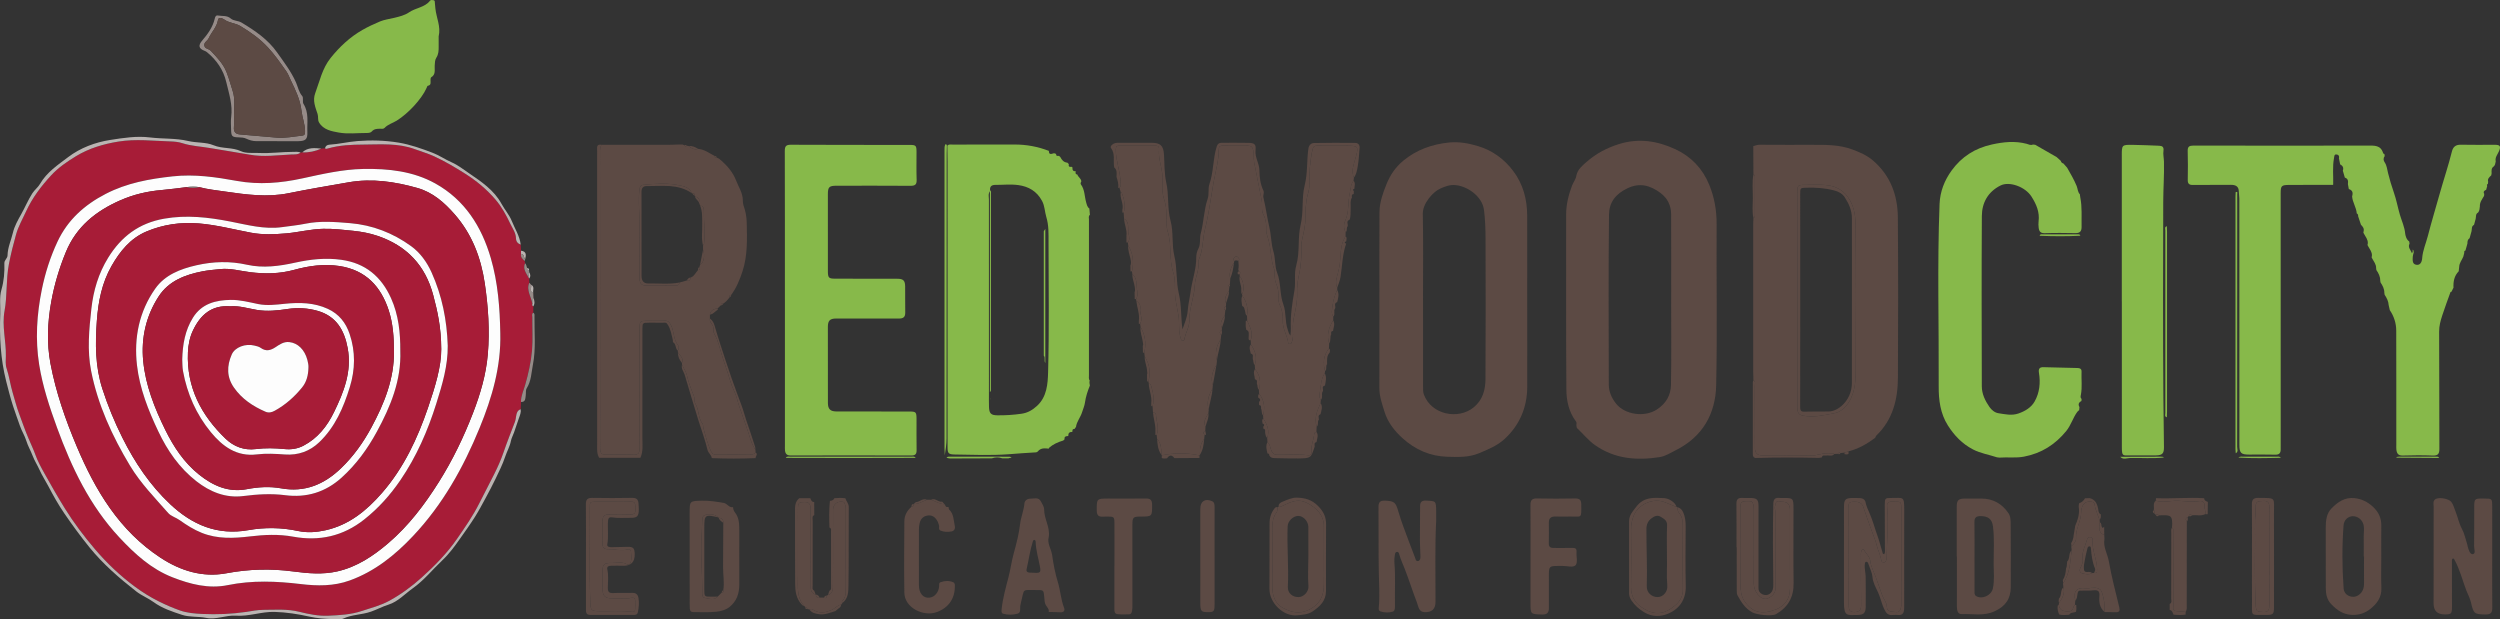 <?xml version="1.0" encoding="UTF-8"?>
<svg id="Layer_2" data-name="Layer 2" xmlns="http://www.w3.org/2000/svg" viewBox="0 0 2423.753 600.518">
  <rect x="0" y="0" width="2423.753" height="600.518" fill="#333333" stroke="none"/>
  <defs>
    <style>
      .cls-1 {
        fill: #968b88;
      }

      .cls-1, .cls-2, .cls-3, .cls-4, .cls-5, .cls-6 {
        stroke-width: 0px;
      }

      .cls-2 {
        fill: #87b94a;
      }

      .cls-3 {
        fill: #bbb4b2;
      }

      .cls-4 {
        fill: #fdfdfd;
      }

      .cls-5 {
        fill: #a71c37;
      }

      .cls-6 {
        fill: #5c4a44;
      }
    </style>
  </defs>
  <g id="Layer_1-2" data-name="Layer 1">
    <g>
      <path class="cls-6" d="M1276.495,413.737c-.076,1.662-.153,3.324-.229,4.986-2.271.365-2.21,2.528-2.393,3.887-.64,4.741-2.883,9.182-2.354,14.17.209,1.963.047,4.987-3.092,4.59-10.128-1.28-20.27-.337-30.399-.499-3.142-.05-4.367-1.55-5.454-4.033-1.209-2.762-1.143-6.123-3.774-8.231-.088-1.293-.177-2.587-.265-3.88,2.558-7.086.092-13.171-3.796-18.972-.06-.996-.12-1.992-.181-2.988,1.951-7.595,1.271-14.712-3.834-21.024-.077-1.306-.155-2.612-.232-3.917,2.136-7.316,1.25-14.063-3.781-20.03-.07-1.308-.14-2.616-.21-3.923,2.7-7.405.278-13.844-3.778-19.975-.075-1.322-.15-2.644-.225-3.967,2.793-7.028-.68-12.953-3.357-19.019-.064-1.625-.127-3.249-.19-4.874,1.249-7.098-.291-13.549-4.514-19.376-.112-.488-.223-.977-.336-1.466,2.743-4.211,1.609-13.231-2.188-17.408-.035-.59-.07-1.18-.105-1.77.858-1.3.99-2.405-.808-2.989-.157-.649-.315-1.299-.472-1.948.708-2.669.201-5.345.04-8.018,1.798-1.799.312-2.913-.883-4.039-.69-.65-1.519-.648-2.212-0-1.208,1.13-2.659,2.259-.84,4.037l-.317,1.748c-3.383,4.496-5.01,11.462-3.549,15.193-.132,1.938-.264,3.877-.396,5.815-1.082.503-2.081,1.025-.515,2.157-.131,1.303-.261,2.605-.392,3.908-2.061,3.767-5.344,7.257-2.747,12.08l-.131,3.018c-2.48.945-2.273,2.316-.622,3.916-.187,1.628-.373,3.255-.56,4.883-2.439,3.705-5.304,7.314-2.734,12.144-.028.67-.056,1.34-.085,2.01-2.746,1.308-2.31,3.035-.649,4.922-.138,1.329-.276,2.658-.413,3.987-4.267,6.463-5.881,13.393-3.7,20.99-.142,1.28-.284,2.561-.426,3.841-4.047,6.198-5.841,12.795-3.576,20.112-.102.984-.204,1.968-.305,2.952-3.967,6.521-5.847,13.406-3.681,20.999-.1.99-.201,1.98-.301,2.97-2.335,4.04-5.405,7.92-2.83,13.024-.067,1.304-.134,2.607-.2,3.912-2.333,1.044-2.091,2.486-.638,4.115-.138,1.273-.276,2.545-.413,3.818-3.749,4.473-4.3,9.802-4.12,15.328-.195.159-.35.349-.467.572-12.161-2.546-24.329-2.45-36.504-.1-.071-.194-.19-.351-.358-.471-.229-5.441-.001-11.007-4.206-15.362-.143-1.261-.285-2.523-.428-3.784,2.584-6.664-.238-13.187-.63-19.765-.067-1.123-1.594-2.038-2.961-2.39-.131-1.93-.262-3.859-.392-5.789,2.288-7.168.253-14.011-1.68-20.831-.159-.562-1.305-.846-1.993-1.258-.105-.622-.211-1.244-.316-1.866,2.136-8.543,1.428-16.665-3.592-24.147-.151-1.276-.302-2.553-.453-3.829,2.168-8.837.92-17.179-3.636-25.043-.124-.955-.248-1.91-.371-2.864,2.961-5.065-.536-10.171.084-15.276.363-2.991-.978-5.355-3.751-6.772-.102-.636-.203-1.272-.305-1.908,2.161-3.193,1.269-6.849.861-10.108-.607-4.847.272-10.402-4.437-14.034-.118-.947-.236-1.894-.353-2.841,1.959-8.827,1.127-17.25-3.644-25.104-.119-.937-.239-1.874-.358-2.811,1.988-2.473,1.418-5.592.784-7.971-1.351-5.072,1.485-11.465-4.453-15.158-.128-1.937-.257-3.874-.386-5.81,2.174-6.826.414-13.272-1.947-19.647-.057-.154-.603-.128-.921-.185-.387-1.384-.773-2.769-1.16-4.153,1.98-2.34,1.046-5.088.893-7.631-.59-9.85-4.489-19.187-4.462-29.198.008-2.866.472-4.134,3.24-4.142,11.66-.034,23.321-.008,34.981-.031,2.136-.004,3.88.772,3.652,3.059-1.069,10.719,4.192,20.658,3.473,31.475-.362,5.439-.567,11.511,1.257,16.728,1.694,4.847,2.335,9.534,2.476,14.518.169,5.959-.501,12.287,1.271,17.786,4.13,12.815,1.035,26.418,5.221,39.069,2.23,6.741,1.619,13.755,1.814,20.581.271,9.5,3.691,18.414,3.892,27.92.109,5.192-.111,10.639,1.675,15.763.337.967.495,2.005,1.619,2.254.955.212,1.671-.455,1.831-1.3,1.168-6.177,4.927-12.125,4.844-18.024-.169-12.019,4.849-22.965,5.35-34.748.312-7.339,4.394-14.203,3.409-21.853-.139-1.082.292-2.332.745-3.381,3.998-9.26,3.268-19.432,5.736-29.078,3.859-15.084,5.661-30.704,8.459-46.047,1.841-10.095,4.896-20.291,4.823-30.788-.018-2.651,1.015-3.984,3.841-3.954,8.161.087,16.324.033,24.486.076,2.827.015,4.422,1.153,5.093,4.259.891,4.128.164,8.289,1.002,12.388,2.474,12.095,4.765,24.227,7.211,36.328.922,4.559-.661,9.507,1.631,13.742,2.583,4.773,2.962,9.772,2.791,14.949-.068,2.042.367,3.967,1.052,5.845,3.829,10.493,2.801,21.99,6.75,32.481.608,1.615.008,3.645.222,5.454.31,2.623.354,5.441,1.401,7.779,2.109,4.712,2.685,9.553,2.554,14.575-.062,2.363.115,4.727,1.171,6.815,2.407,4.757,3.015,9.813,2.84,15.008-.253,7.518,4.17,13.857,5.211,21.044.117.805.722,1.526,1.703,1.55.991.024,1.465-.689,1.762-1.487.875-2.353,1.283-4.768,1.294-7.306.024-5.145-.501-10.446.548-15.397,1.751-8.266,3.707-16.423,3.426-24.948-.192-5.828.374-11.573,1.706-17.284,2.151-9.222,2.66-18.618,2.367-28.066-.062-1.993.204-3.925.62-5.906,1.49-7.103,3.431-14.137,3.294-21.513-.123-6.638.345-13.197,1.57-19.801.72-3.885,2.345-7.656,2.283-11.648-.179-11.61.5-23.096,2.937-34.517.728-3.411,1.864-4.473,5.093-4.427,8.661.124,17.324.06,25.986.07,14.389.017,14.198.003,10.119,14.212-1.543,5.374-3.545,11.043-.904,16.784-.127.991-.255,1.982-.382,2.973-2.834,3.429-2.632,7.832-3.605,11.809-2.179,8.911-.39,18.41-4.555,27.203-1.387,2.929-1.578,7.357.511,10.906-.034,1.329-.067,2.659-.101,3.988-3.505,5.437-4.471,11.64-4.801,17.853-.309,5.814-.917,11.443-2.415,17.133-1.248,4.741-3.205,9.802-.844,14.898l-.037,2.024c-2.288,5.13-4.008,10.5-4.603,16.029-.345,3.208-1.448,6.797.829,9.915-.032,1.206-.063,2.413-.092,3.62-4.359,6.905-6.476,14.205-3.948,22.325-.062,1.66-.124,3.321-.186,4.981-5.426,6.609-5.853,14.075-3.775,21.97-.098.66-.196,1.32-.293,1.98-3.409,5.139-3.688,11.185-4.544,16.966-.425,2.87-1.342,6.155.73,8.985-.071.997-.141,1.994-.211,2.991-3.399,7.3-6.402,14.665-3.806,22.955Z"/>
      <path class="cls-2" d="M2316.924,300.694c-.36-1.595-.72-3.19-1.079-4.784-.241-3.798-1.86-7.064-3.946-10.149-.093-.656-.185-1.312-.281-1.966.05-3.81-1.701-6.957-3.704-10.013-.096-.656-.191-1.313-.289-1.966.02-3.804-1.652-6.981-3.73-10.008-.081-.657-.161-1.315-.244-1.97.061-3.524-2.093-6.15-3.675-9.008-.23-.426-.459-.852-.69-1.277-.001.002-.001-.01-.001-.01.099-.553.197-1.106.294-1.657.222-3.575-2.054-6.161-3.602-9.035-.228-.431-.456-.861-.685-1.291-0.0.001-0.0.024-0.0.024.102-.561.203-1.121.302-1.679.215-3.571-2.061-6.154-3.6-9.03-.234-.429-.469-.858-.704-1.285-.001.002-.001.004-.001.004.095-.554.19-1.108.283-1.659.575-2.647-1.028-4.35-2.635-6.052-.906-2.732-1.812-5.464-2.72-8.191.049-1.164-.11-2.231-1.35-2.775-.386-5.814-4.103-10.722-4.5-16.531.999-3.291.59-5.95-3.199-7.088-.296-1.625-.592-3.251-.884-4.875.351-2.707.322-5.235-2.96-6.218-.655-2.253-1.311-4.506-1.962-6.758,1.064-2.854-.116-4.76-2.595-6.116-.391-1.958-.783-3.916-1.171-5.875.626-2.323-.663-3.682-2.66-3.738-1.945-.054-1.832,1.987-2.104,3.415-1.633,8.562-.564,17.209-.818,25.815,0,0-.2.249-.198.249-14.15.024-28.304.007-42.456.092-7.555.046-8.252.788-8.252,8.314.004,75.155.024,150.31.036,225.464.001,7.482-.047,14.965-.015,22.447.015,3.625-1.27,5.414-5.326,5.291-8.485-.257-16.982-.074-25.474-.09-7.712-.014-9.257-1.593-9.258-9.374-.009-79.644-.015-159.288-.051-238.932-.001-2.142-.458-4.284-.473-6.427-.038-5.538-3.224-6.856-8.136-6.788-12.154.169-24.312-.037-36.466.115-3.7.046-4.993-1.293-4.926-4.966.169-9.308.222-18.627-.059-27.93-.132-4.356,1.649-5.281,5.62-5.273,56.283.102,112.566.122,168.848.015,6.455-.012,12.753-.61,15.034,7.441.092.327.8.48,1.221.714.097.695.194,1.389.292,2.082-1.597,1.963-1.287,4.162-.069,5.953,2.153,3.166,2.381,6.779,3.264,10.294,1.594,6.348,3.419,12.665,5.605,18.833,2.53,7.141,3.83,14.606,5.957,21.85,1.73,5.889,4.483,11.57,5.07,17.983.186,2.039,1.191,5.948,3.936,7.819.102.692.205,1.384.307,2.075-1.973,3.795,1.295,6.11,2.283,9.365,1.083-1.351.777-2.477.683-3.575,1.309.602.818,1.888,1.098,2.883-.324,1.285-.878,2.56-.926,3.854-.115,3.108-.75,7.158,3.18,7.934,4.192.827,5.692-2.865,5.932-6.336.519-7.513,3.656-14.388,5.487-21.514,3.554-13.834,7.739-27.546,11.596-41.332,3.806-13.601,8.371-26.991,11.768-40.72,1.084-4.38,3.735-6.571,8.639-6.458,10.985.254,21.98.064,32.97.065,5.195 0,6.057,1.493,3.888,6.451-1.357,3.103-3.913,5.851-3.038,9.66-.215.969-.431,1.938-.646,2.905-.167.113-.215.265-.144.455-.339.483-.678.967-1.015,1.449-2.683,1.646-2.268,4.287-2.192,6.82-.117.622-.234,1.244-.346,1.867-1.768,1.725-3.865,3.296-2.999,6.28-.088.684-.175,1.368-.263,2.051-1.046.393-1.091,1.12-.667,2.003-.337,1.22-.675,2.44-1.007,3.661-1.818.804-3.131,1.841-1.859,4.061-.067.645-.135,1.29-.197,1.935-1.848,3.205-4.32,6.166-4.04,10.214-.276,2.033-.346,4.125-1.683,5.851-2.626,1.3-1.91,3.918-2.39,6.065-.533,1.974-1.066,3.948-1.596,5.921-2.663,1.281-1.919,3.912-2.402,6.057-.628,2.272-1.255,4.544-1.877,6.816-1.918,1.223-2.158,3.133-2.111,5.162-.644,2.266-1.287,4.531-1.925,6.797-1.039.369-1.473,1.057-1.124,2.155-.327,1.279-.653,2.558-.975,3.836-1.337,3.295-3.906,6.099-3.981,9.904-.155,1.421-.311,2.843-.465,4.262-4.343,4.459-5.369,9.97-5.052,15.906-.678,1.332-1.357,2.665-2.034,3.996-.308.103-.828.133-.897.324-2.719,7.578-5.539,15.124-8.03,22.777-1.625,4.992-3.002,9.966-2.969,15.451.227,37.898.052,75.798.238,113.696.025,5.034-1.48,6.684-6.553,6.49-9.641-.368-19.314-.332-28.958-.008-4.249.142-5.663-1.906-6.141-5.411-.201-1.471-.109-2.986-.109-4.481-.004-37.068.064-74.136-.059-111.203-.024-7.14-2.149-13.85-6.213-19.842Z"/>
      <path class="cls-6" d="M1528.303,170.153c1.174-5.847,5.763-9.557,9.702-13.022,9.09-7.994,19.491-13.648,31.391-17.395,19.376-6.1,37.538-3.126,55.008,4.993,15.158,7.044,26.343,18.796,32.748,34.534,4.973,12.22,7.194,24.839,7.113,38.17-.318,52.035.709,104.092-.428,156.104-.607,27.79-13.243,50.051-39.324,63.032-5.016,2.497-9.916,5.738-15.36,6.591-22.228,3.483-43.686,1.859-62.837-11.66-6.541-4.617-11.476-10.931-17.264-16.344-.69-.645-.529-2.197-.763-3.329.272-1.172.3-2.358-.445-3.345-6.855-9.083-9.155-19.909-9.235-30.65-.421-56.532-.158-113.068-.225-169.603-.012-9.758,2.229-18.898,5.597-28.006,1.281-3.464,3.837-6.329,4.322-10.071ZM1620.19,290.76h.02c0-27.771.088-55.543-.054-83.313-.043-8.401-3.671-15.47-10.414-20.444-9.699-7.155-19.855-10.252-31.883-4.486-11.838,5.675-17.78,13.766-17.922,25.668-.653,54.869-.29,109.751-.211,164.627.01,7.04,2.816,13.226,7.155,18.653,8.391,10.497,27.299,13.378,39.277,5.673,9.185-5.908,13.681-14.03,13.861-24.066.493-27.43.17-54.874.17-82.312Z"/>
      <path class="cls-6" d="M1699.932,368.615c-.072-2.981-.208-5.962-.208-8.943-.013-47.45-.012-94.899,0-142.349 0-1.986.136-3.971.207-5.957,1.655-.595,1.451-2.021,1.452-3.321.011-11.904.012-23.808.001-35.713-.001-1.298.202-2.727-1.453-3.323-.038-9.109-.076-18.218-.115-27.328,2.053-.586,3.98-1.368,6.259-1.351,16.812.125,33.625.086,50.438.078,13.283-.006,26.515-.278,39.34,4.507,7.218,2.693,14.163,5.667,19.993,10.673,16.827,14.45,23.947,33.528,24.115,55.014.407,51.857.354,103.721.076,155.579-.113,21.053-4.947,40.73-20.908,56.089-.547.527-.757,1.403-1.124,2.116,0,0-.089.103-.088.104-7.817,5.858-16.166,10.67-25.742,13.076-1.315.41-2.631.818-3.946,1.227-1.31.156-2.62.311-3.93.467-1.16-.91-1.846-.239-2.44.732l-3.499.14c-1.204-.834-2.588-.342-3.875-.536-6.555-.988-12.562,2.295-19.152,2.087-15.627-.495-31.28-.172-46.922-.175q-7.007-.001-7.002-7.237c-.006-20.106.009-40.211-.077-60.317-.008-1.812,1.036-4.089-1.402-5.341ZM1742.463,290.313h.039c0,34.259-.002,68.518.005,102.777 0,1.495-.107,3.022.15,4.479.516,2.916,1.622,4.642,5.262,5.379,10.295,2.084,20.123-.414,29.969-2.194,6.75-1.22,11.698-5.799,15.148-11.762,4.951-8.558,6.004-18.166,6.062-27.633.288-47.562.413-95.129-.103-142.687-.086-7.872-.882-16.044-5.054-23.756-5.632-10.41-14.003-14.904-25.053-15.626-5.805-.38-11.654-.082-17.484-.083-8.882-.001-8.929.006-8.934,8.828-.018,34.093-.007,68.185-.007,102.278Z"/>
      <path class="cls-6" d="M658.966,140.081c.938.025,1.876.05,2.813.076.565.223,1.13.445,1.695.668.655.822,1.279,1.796,2.375.489.581.079,1.162.159,1.743.238,2.681,2.265,5.534,3.964,9.255,2.794,6.129.475,10.861,4.197,16.039,6.88.037,1.415.722,1.99,2.125,1.634,1.785.573,3.138,1.737,4.516,2.978,6.046,5.441,11.138,11.432,14.149,19.214,2.462,6.364,6.511,12.133,6.51,19.336-0,1.628.139,3.352.677,4.868,1.9,5.349,2.982,10.814,3.092,16.49.307,15.896.991,31.823-4.084,47.25-2.679,8.144-5.849,16.062-11.045,23.004-1.353.159-1.99.796-1.475,2.202-1.709,2.493-3.795,4.609-6.315,6.29-1.432-.506-2.049.146-2.159,1.517-1.025.976-2.05,1.951-3.076,2.927-3.719.613-6.964,1.801-7.554,6.209l.023,3.624c-.86,3.983,3.757,6.008,3.491,9.914-.116,1.699-.123,3.585.898,5.301,3.605,6.061,4.973,12.999,6.983,19.614,1.595,5.248,3.369,10.574,5.139,15.659,2.325,6.678,3.889,13.719,7.066,20.117,2.287,4.606,3.163,9.664,4.798,14.476,3.643,10.715,7.611,21.327,10.965,32.13,1.14,3.672,2.744,6.917,4.767,10.069l.182,2.583c-1.501,1.793-3.372,2.254-5.722,2.221-10.64-.147-21.285-.179-31.925-.027-2.467.035-4.219-.537-5.278-2.716-3.639-7.492-5.626-15.539-7.781-23.522-.336-1.245.101-2.699-.784-3.83-4.494-5.747-3.146-13.57-7.042-19.608-1.152-1.785-.199-4.414-1.116-6.724-2.592-6.531-5.288-13.125-6.781-19.948-.911-4.163-3.24-7.274-4.891-10.875-.03-.577-.059-1.154-.089-1.732,2.234-4.773-2.204-7.029-3.903-10.318-.045-.534-.091-1.067-.136-1.601,1.194-1.68,1.255-4.001.29-5.193-4.612-5.694-3.722-13.189-6.797-19.418-1.59-3.22-3.08-4.591-6.587-4.434-4.983.224-9.983.042-14.976.054-8.937.02-9.045.116-9.045,8.842-.001,38.222-.046,76.444.086,114.665.016,4.546-.975,6.64-6.113,6.395-8.801-.421-17.642-.321-26.453-.041-3.607.115-5.281-1.196-5.609-4.542-.161-1.647-.096-3.319-.097-4.98-.016-94.89-.021-189.779-.088-284.669-.002-2.234.385-4.252,1.282-6.235,21.203.006,42.406.031,63.609.004,4.117-.005,8.235-.209,12.352-.321ZM678.103,258.821c.189-.675.377-1.351.566-2.026,3.641-1.783,5.112-9.111,2.947-14.676-.011-1.356-.022-2.711-.033-4.067.342-.532.915-1.034.991-1.602,1.41-10.529-.308-21.059-.145-31.598.033-2.105-.088-5.291-3.682-5.55-.382-1.053-.764-2.107-1.147-3.16,1.24-3.614-1.016-4.899-3.868-5.788-.159-.312-.317-.624-.476-.936.481-1.566-.087-2.104-1.644-1.674-.309-.15-.617-.301-.926-.451-2.022-5.831-7.926-6.745-12.336-7.695-11.21-2.414-22.751-1.492-34.177-.512-3.519.302-3.926,2.314-4.276,5.355-1.029,8.939-.172,17.814-.016,26.73.339,19.43.166,38.87.113,58.305-.012,4.254,1.288,7.285,6.03,7.34,9.648.111,19.298.047,28.947.052,2.022.001,3.675-.473,3.734-2.952,2.383-.668,4.766-1.336,7.149-2.004,2.972,1.274,3.268-1.085,3.96-2.908,3.401-1.334,4.617-4.762,6.894-7.173,2.345-.135,2.073-1.48,1.397-3.012Z"/>
      <path class="cls-2" d="M1021.915,148.544c.66.225,1.321.45,1.979.675-.124,2.141,1.266,2.072,2.745,1.875.429.366.859.733,1.286,1.099,1.458,2.9,3.361,5.245,6.919,5.522.445.45.891.9,1.332,1.351-.447,2.234.469,3.09,2.676,2.636.308.214.616.427.922.64-.194,2.161.214,3.839,2.945,3.646,0,0,.192.236.189.235-.315,1.428-.424,2.749,1.566,2.964.746,2.572,3.774,3.852,3.854,6.798-.631.876-.953,2.088-.41,2.817,3.87,5.2,3.425,11.592,5.111,17.384.607,2.087,1.006,4.545,3.098,5.98.176,2.037.353,4.073.529,6.108-1.654,1.263-.925,3.068-.926,4.622-.038,50.292-.034,100.584-.01,150.876.001,1.788-.425,3.675.751,5.313-.693,1.607.094,3.173.133,4.759-2.133,5.318-3.977,10.764-4.735,16.427-.447,3.345-1.864,6.222-2.781,9.301-1.501,5.04-5.256,9.051-5.925,14.338-.502.67-1.004,1.34-1.506,2.009-2.023-.143-1.988,1.26-1.985,2.639,0,0-.188.187-.186.186-2.636-.099-3.901,1.173-3.804,3.803,0,0-.199.198-.197.197-2.02.075-3.848.36-3.379,3.124-.446.415-.892.83-1.337,1.241-5.1,1.487-9.874,3.61-13.897,7.175-.073.065.02.318.036.484,0,0-.179.188-.178.186-3.835-.401-7.664-.858-10.538,2.655-.939,1.148-2.361.987-3.7,1.056-8.083.413-16.169,1.083-24.207,1.686-17.373,1.304-34.917.581-52.384.292-6.737-.112-7.252-1.177-7.251-7.793.013-91.885.028-183.77.026-275.655-0-5.31-.134-10.621-.206-15.931,1.427-1.687,3.38-1.091,5.14-1.095,20.13-.045,40.26-.07,60.389-.049,11.332.012,22.297,2.064,32.867,6.165.007,4.485,2.819,2.723,5.049,2.258ZM959.717,185.51c-1.936,2.509-.959,5.433-.962,8.128-.053,62.517-.015,125.034.01,187.551.002,4.489-.079,8.982.069,13.467.206,6.237,2.007,7.943,8.214,8,7.802.072,15.505-.396,23.297-1.525,6.263-.907,10.772-3.733,15.029-7.609,9.635-8.774,10.461-21.476,10.759-32.563,1.125-41.869.458-83.787.429-125.687-.006-8.385.34-16.719-2.191-25.006-1.554-5.089-1.38-10.436-4.142-15.558-5.089-9.439-13.144-13.894-22.879-15.252-7.349-1.025-14.958-.191-22.451-.198-3.454-.003-5.379,1.45-5.023,5.142-.054.37-.108.741-.161,1.111Z"/>
      <path class="cls-2" d="M2000.477,158.489c1.208,1.373,2.416,2.746,3.624,4.116,3.261,5.801,6.676,11.492,9.227,17.707,1.094,2.666.933,5.842,3.114,8.064.127.987.253,1.974.38,2.958,1.927,9.415,1.085,18.948,1.279,28.443.091,4.436-1.575,6.337-6.149,6.25-9.819-.188-19.652-.3-29.461.055-4.325.156-5.64-1.924-6.017-5.432-.212-1.974-.323-4.015-.069-5.973,1.177-9.089-2.199-16.781-6.939-24.187-5.975-9.335-21.252-15.006-29.929-10.673-12.163,6.074-18.057,16.679-18.136,29.647-.339,55.02-.181,110.043-.038,165.065.019,7.382,3.24,14.025,7.376,19.969,2.02,2.903,5.043,5.552,8.742,6.12,6.421.987,12.814,2.544,19.441.242,6.538-2.271,12.373-5.846,15.631-11.582,4.827-8.499,5.832-18.189,4.214-27.875-.642-3.845.655-5.488,4.223-5.427,11.079.192,22.154.55,33.232.81,2.329.055,3.951.841,3.84,3.451-.316,7.449.767,14.934-.606,22.36-.26,1.405-.833,2.967.669,4.134-.064.688-.129,1.377-.191,2.064-2.619,1.319-3.409,3.226-1.887,5.874-.1.987-.201,1.973-.298,2.96-.59.531-1.291.982-1.758,1.608-4.289,5.754-6.088,12.873-10.699,18.547-10.758,13.236-24.184,21.715-41.011,24.919-7.93,1.51-15.904.345-23.835.941-.793-.093-1.586-.187-2.377-.278-7.723-2.592-15.821-3.777-23.244-7.641-10.518-5.474-18.174-13.54-24.381-23.321-7.319-11.532-8.927-24.631-8.864-37.664.281-58.982-1.482-117.975.838-176.947.477-12.125,4.771-22.99,11.781-32.617,9.696-13.315,22.688-21.571,39.077-25.134,11.249-2.446,22.152-3.587,33.386-.674,1.97.511,4.036,1.83,6.272.753.744.083,1.489.166,2.232.245,6.918,3.971,13.838,7.947,20.757,11.922,1.343,1.217,2.685,2.435,4.028,3.647.315,1.368,1.165,2.214,2.529,2.554Z"/>
      <path class="cls-6" d="M2416.211,539.999c-.007,16.454-.122,32.908.065,49.36.054,4.775-1.688,6.418-6.444,6.371-10.95-.108-11.755-.694-14.228-11.729-.891-3.976-2.991-7.625-4.442-11.419-3.794-9.921-6.304-20.369-11.475-29.759-.316-.573-.415-1.294-1.258-1.306-1.174-.017-1.24.932-1.296,1.702-.083,1.156.021,2.324.024,3.486.028,13.96.116,27.921.051,41.881-.03,6.534-.757,7.112-7.224,7.072q-10.615-.066-10.602-10.547c.005-31.245-.031-62.49.05-93.735.007-2.786-1.186-6.3,2.57-7.858,3.918-1.626,12.431.315,14.482,3.018,2.024,2.666,2.757,5.817,3.972,8.823,2.314,5.723,3.418,11.833,6.395,17.391,2.524,4.712,3.551,10.225,5.226,15.388.153.471.171.983.291,1.466.806,3.238,2.295,7.98,4.953,7.668,3.205-.375,1.291-5.042,1.333-7.758.204-12.96.063-25.926.123-38.889.031-6.751.703-7.326,7.533-7.283.666.004,1.332.001,1.997.004,7.848.037,7.905.084,7.907,7.794.006,16.287.002,32.575-.005,48.862Z"/>
      <path class="cls-6" d="M1897.056,539.389c0-15.964-.005-31.929.003-47.893.003-6.66,1.52-8.133,8.298-8.13,5.163.002,10.326.019,15.488.003,11.446-.036,20.278,5.103,26.468,14.349,2.244,3.351,2.007,8.001,2.042,12.082.169,19.788.102,39.578.081,59.367-.012,11.382-5.124,18.696-15.875,23.56-10.625,4.807-21.245,2.227-31.842,2.61-3.932.142-4.524-4.054-4.519-7.556.021-16.131.01-32.261.01-48.392-.051,0-.102,0-.153 0ZM1914.286,539.626c0,11.129-.018,22.259.019,33.388.006,1.765-.359,3.689,1.616,4.894,5.748,3.506,14.743-.696,16.167-7.379,1.687-7.919.789-15.895.749-23.83-.062-12.103.882-24.244-.645-36.306-.912-7.207-4.709-10.024-12.113-10.032-4.146-.005-5.961,1.48-5.875,5.878.22,11.125.073,22.258.082,33.387Z"/>
      <path class="cls-6" d="M2308.658,539.564c0,10.142-.319,20.297.096,30.422.367,8.978-4.161,15.147-10.549,20.248-5.11,4.08-10.945,6.185-17.884,5.911-8.673-.342-14.721-4.678-20.3-10.539-4.201-4.414-5.134-9.862-5.161-15.524-.095-19.618.002-39.238-.053-58.856-.019-6.643.884-13.464,5.417-18.145,5.974-6.168,13.032-11.333,22.782-10.106,6.749.849,12.16,3.438,17.287,8.103,5.728,5.213,8.472,11.007,8.378,18.559-.124,9.974-.03,19.951-.03,29.927h.018ZM2291.911,539.562l-.26-0c0-6.319.083-12.639-.03-18.956-.071-3.972.783-7.96-.213-11.92-1.232-4.898-5.6-8.335-10.505-8.22-4.491.105-8.434,3.681-8.825,8.905-1.529,20.39-1.406,40.805.071,61.189.496,6.85,8.518,10.267,14.293,6.499,4.397-2.869,5.58-7.093,5.505-12.061-.127-8.477-.035-16.957-.035-25.436Z"/>
      <path class="cls-6" d="M1016.742,593.312c.541-2.965-1.708-4.614-2.913-6.848-1.192-2.211-1.178-5.134-1.433-7.77-.65-6.716-.592-6.708-7.605-6.651-14.619.118-11.309-2.033-14.9,11.834-.291,1.124-.534,2.263-.732,3.406-.48,2.782,1.03,6.699-2.83,7.729-4.474,1.194-9.257,1.26-13.791-.022-1.78-.503-1.661-2.4-1.476-4.225,1.071-10.542,3.973-20.783,6.604-30.902,2.063-7.935,3.097-16.087,5.309-24.018,2.534-9.087,4.921-18.399,6.036-27.984.765-6.579,3.619-12.939,4.154-19.775.22-2.819,2.873-4.671,5.753-4.62,3.575.064,7.938-1.854,10.283,2.723,1.261,2.462,3.096,5.105,3.082,7.658-.051,9.187,5.919,17.283,4.494,26.622-1.818,6.392,2.435,11.698,3.264,17.658,1.247,8.958,2.986,17.946,5.63,26.582,2.478,8.092,2.836,16.619,5.932,24.552,1.134,2.907-.457,4.638-3.917,4.364-3.634-.288-7.296-.222-10.945-.311ZM1002.679,523.399c-1.003.23-1.198,1.06-1.441,1.835-2.726,8.709-3.887,17.768-5.95,26.625-.489,2.097.678,3.128,2.659,3.288,1.65.133,3.314.078,4.967.183,5.436.344,6.356-.384,5.364-5.751-1.501-8.119-3.978-16.061-4.209-24.405-.021-.746-.366-1.646-1.391-1.775Z"/>
      <path class="cls-6" d="M1625.428,491.541c.301.004.59.065.866.186-.022,2.044.306,4.059,1.634,5.634,3.117,3.698,3.559,7.997,3.537,12.608-.097,20.432-.258,40.868.095,61.295.105,6.087-2.404,11.04-6.207,14.498-11.592,10.54-21.942,11.536-34.7,2.335-6.191-4.465-9.474-10.873-9.347-19.034.286-18.435.223-36.878.03-55.315-.055-5.261.773-10.06,2.998-14.86,4.887-10.549,19.129-16.372,29.895-11.907,3.723,1.544,7.466,3.042,11.2,4.561ZM1616.125,540.763c0-12.897-.33-22.053.131-31.17.254-5.034-3.152-6.678-6.266-8.595-3.023-1.86-5.894-.643-8.716,1.401-3.781,2.74-5.06,6.31-5.071,10.729-.047,18.436.925,36.861.346,55.307-.194,6.186,4.951,10.667,10.852,10.437,5.076-.198,9.555-5.237,9.049-10.984-.906-10.298-.005-20.593-.325-27.125Z"/>
      <path class="cls-6" d="M1238.629,491.714c.275-.112.561-.174.858-.185.803-.102,1.692-.015,2.394-.336,8.25-3.778,15.611-8.74,25.863-3.269,9.272,4.949,15.775,11.813,15.777,22.472.004,18.46-.042,36.92.036,55.379.051,11.833-3.816,20.518-15.601,25.886-9.459,4.308-17.614,1.275-24.828-2.713-6.355-3.513-9.537-11.147-9.58-19.024-.096-17.295-.016-34.591-.028-51.887-.005-7.443-.78-14.977,4.247-21.505.884-1.148.605-3.19.862-4.819ZM1268.459,539.738c0-9.633.038-19.266-.015-28.899-.03-5.414-4.895-10.671-9.714-10.662-4.969.008-10.146,4.894-10.356,10.031-.802,19.577,1.181,39.144.195,58.739-.305,6.072,4.572,10.1,10.519,9.925,5.011-.148,9.885-5.352,9.448-10.749-.766-9.465-.054-18.928-.077-28.385Z"/>
      <path class="cls-6" d="M1483.836,539.487c0-16.618.088-33.236-.057-49.853-.04-4.636,1.468-6.504,6.396-6.385,12.308.299,24.631.256,36.942.012,4.427-.088,5.916,1.603,5.933,5.802.058,14.257.731,11.526-11.046,11.733-4.658.082-9.322.107-13.978-.024-4.335-.122-6.504,1.615-6.425,6.141.117,6.644.086,13.294-.036,19.939-.06,3.272,1.503,4.422,4.556,4.395,5.989-.054,11.982.121,17.967-.043,3.019-.082,4.675.47,4.372,4.035-.364,4.284,1.353,9.896-.789,12.56-2.245,2.79-8.093.863-12.356.89-14.573.091-13.718-1.314-13.665,13.812.031,8.973-.036,17.947-.007,26.92.015,4.429-1.563,6.523-6.537,6.361-11.296-.369-11.295-.134-11.289-11.425.008-14.956.002-29.912.002-44.868h.016Z"/>
      <path class="cls-6" d="M1312.621,172.234c-2.642-5.741-.639-11.411.904-16.784,4.079-14.209,4.27-14.196-10.119-14.212-8.662-.01-17.325.054-25.986-.07-3.229-.046-4.365,1.016-5.093,4.427-2.437,11.42-3.116,22.907-2.937,34.517.062,3.992-1.563,7.762-2.283,11.648-1.224,6.604-1.693,13.164-1.57,19.801.137,7.376-1.804,14.411-3.294,21.513-.416,1.981-.682,3.913-.62,5.906.293,9.448-.216,18.844-2.367,28.066-1.332,5.711-1.898,11.456-1.706,17.284.281,8.525-1.675,16.682-3.426,24.948-1.049,4.952-.525,10.253-.548,15.397-.012,2.539-.419,4.953-1.294,7.306-.297.799-.772,1.511-1.762,1.487-.981-.024-1.586-.745-1.703-1.55-1.042-7.187-5.464-13.526-5.211-21.044.175-5.195-.433-10.251-2.84-15.008-1.056-2.087-1.233-4.452-1.171-6.815.131-5.022-.444-9.863-2.554-14.575-1.046-2.338-1.09-5.156-1.401-7.779-.214-1.808.386-3.839-.222-5.454-3.949-10.491-2.921-21.988-6.75-32.481-.685-1.879-1.12-3.803-1.052-5.845.171-5.176-.207-10.176-2.791-14.949-2.292-4.235-.709-9.183-1.631-13.742-2.446-12.101-4.737-24.233-7.211-36.328-.838-4.099-.111-8.261-1.002-12.388-.671-3.106-2.266-4.244-5.093-4.259-8.162-.043-16.325.011-24.486-.076-2.825-.03-3.859,1.303-3.841,3.954.073,10.497-2.982,20.693-4.823,30.788-2.798,15.343-4.601,30.963-8.459,46.047-2.468,9.646-1.737,19.818-5.736,29.078-.453,1.049-.885,2.299-.745,3.381.986,7.65-3.097,14.514-3.409,21.853-.501,11.783-5.519,22.729-5.35,34.748.083,5.899-3.677,11.847-4.844,18.024-.16.845-.876,1.512-1.831,1.3-1.124-.25-1.282-1.287-1.619-2.254-1.785-5.124-1.565-10.571-1.675-15.763-.2-9.506-3.621-18.42-3.892-27.92-.194-6.826.417-13.84-1.814-20.581-4.186-12.651-1.091-26.255-5.221-39.069-1.773-5.5-1.102-11.827-1.271-17.786-.142-4.984-.783-9.671-2.476-14.518-1.823-5.218-1.618-11.289-1.257-16.728.719-10.817-4.541-20.756-3.473-31.475.228-2.286-1.516-3.063-3.652-3.059-11.66.023-23.321-.003-34.981.031-2.768.008-3.232,1.276-3.24,4.142-.027,10.011,3.872,19.348,4.462,29.198.152,2.543,1.086,5.291-.892,7.631-.389.017-.779.035-1.169.052.303-3.754-.543-7.325-1.726-10.843.202-3.292.694-6.654-2.257-9.171-1.089-6.233,1.228-12.993-3.074-18.763-.96-1.288.298-2.484,1.338-3.368,1.922-1.634,4.249-1.683,6.612-1.678,10.494.024,20.988.023,31.482.013,8.515-.008,11.394,2.785,11.945,11.367.584,9.093.25,18.41,2.21,27.209,2.725,12.231.885,24.957,4.099,36.762,3.123,11.468,1.041,23.143,3.739,34.334,2.899,12.026,1.514,24.549,4.333,36.34,2.77,11.587,1.882,23.233,3.563,34.877,2.024-5.983,4.607-11.766,5.065-18.11.451-6.255,1.964-12.362,2.79-18.469,1.507-11.133,5.603-21.825,5.482-33.201-.032-2.968.665-5.804,2.097-8.571,2.364-4.57.97-9.912,2.256-14.656,3.002-11.08,2.981-22.741,6.736-33.64,1.605-4.659.087-9.646,1.706-14.283,4.132-11.835,3.249-24.647,7.124-36.547.818-2.511,2.343-3.435,4.775-3.43,8.661.017,17.326-.105,25.984.076,5.891.123,7.422,1.444,6.796,7.211-.751,6.914,3.622,12.553,3.747,19.213.127,6.744.819,13.509,3.85,19.741,1.122,2.306-.529,4.563.039,6.872,2.393,9.733,3.622,19.742,5.888,29.426,1.78,7.605,1.54,15.435,3.8,22.779,2.11,6.86,1.203,14.495,3.625,20.668,3.958,10.084,2.278,20.798,6.063,30.86,2.835,7.537,1.385,16.424,4.233,24.355.586,1.63.805,3.367,2.578,5.791.186-2.999.476-4.908.394-6.801-.54-12.496,1.367-24.769,3.497-36.994,1.405-8.063-.543-16.363,1.745-24.264,3.741-12.914,1.181-26.538,4.244-39.308,3.071-12.804.816-25.977,3.952-38.443,2.96-11.766,1.923-23.674,3.566-35.422.458-3.274,2.461-5.472,5.429-5.531,13.318-.268,26.645-.248,39.967-.107,2.791.03,4.576,1.839,4.274,4.989-.57,5.928-.743,11.929-1.829,17.761-.693,3.723-1.218,7.728-3.708,10.943Z"/>
      <path class="cls-6" d="M1080.476,548.342c0-13.627.032-27.254-.014-40.88-.021-6.345-.475-6.718-6.813-6.633-1.498.02-3.001-.046-4.492.064-4.343.321-5.853-1.735-5.859-5.954-.016-11.593-.13-11.592,11.31-11.588,12.149.005,24.3.116,36.447-.049,4.299-.058,5.867,1.544,5.897,5.852.082,11.651.226,11.649-11.662,11.676-6.551.015-7.42.867-7.421,7.552-.004,25.924.02,51.849.011,77.773-.001,1.988.03,4.013-.326,5.953-.289,1.571-.804,3.432-2.963,3.469-3.657.063-7.339.224-10.968-.111-3.448-.319-3.22-3.222-3.221-5.746-.003-13.793-.001-27.586-.001-41.379h.076Z"/>
      <path class="cls-6" d="M2040.073,518.586c.071,1.289.142,2.578.212,3.867-1.478,7.86,3.016,14.614,4.296,21.983,2.598,14.956,6.552,29.681,10.089,44.467.789,3.297-.023,4.778-3.499,4.661-3.658-.124-7.319-.142-10.979-.206l.095-.132c.451-6.634-.292-13.093-2.65-19.357-.777-2.064-2.03-2.975-4.2-3.644-3.9-1.202-7.591.524-11.362.104-8.972-.999-12.265,2.949-10.069,12.125-.124,1.303-.248,2.607-.373,3.91-2.226,1.868-1.071,6.27-6.086,6.402-5.296.14-8.61-.965-9.632-6.417.128-.629.256-1.257.384-1.886,3.199-4.532,5.92-9.195,4.142-15.09-.125-1.337-.25-2.675-.374-4.012,0,0,.218.148.218.148,6.551-9.717,6.865-21.018,8.168-32.068-.124-1.333-.248-2.665-.371-3.998,0,0,.218.147.217.147,2.273-2.168,4.682-4.887,4.468-7.784-.668-9.081,5.067-16.773,4.953-25.648-.021-1.612.356-3.317.936-4.831,1.616-4.224,4.991-5.523,9.218-4.895,3.741.556,2.744,3.861,3.506,6.203,1.292,3.97,2.811,7.866,4.232,11.794.04.653.082,1.305.124,1.957-1.18,7.5-.045,10.693,4.337,12.198ZM2028.174,555.612l1.994-.16c2.833.165,2.902.166,2.967-2.764.225-10.164-5.424-19.484-4.332-29.804.128-1.206-1.03-2.039-2.35-2.133-1.512-.108-2.566.544-2.965,2.058-1.663,6.305-5.351,12.091-4.353,19.09.417,2.925-.556,5.85-2.089,8.528-1.632,2.851-.418,5.119,2.47,5.68,2.797.544,5.876,1.282,8.657-.494Z"/>
      <path class="cls-6" d="M918.791,491.478c.278.09.562.151.852.182.183.807.093,1.899.593,2.375,4.525,4.314,4.176,10.248,5.394,15.66.662,2.94-.35,5.018-3.359,5.584-3.47.653-7.024.478-10.31-.835-2.662-1.063-.813-3.944-1.781-5.793-.456-.872-.537-1.939-.993-2.811-1.87-3.572-4.59-6.419-8.838-6.134-4.45.299-7.565,2.581-8.745,7.424-.971,3.987-.691,7.918-.71,11.873-.077,16.113-.095,32.227-.019,48.34.037,7.866,4.127,12.642,10.063,12.118,5.073-.447,9.099-5.068,9.557-11.012.111-1.44-.493-3.263,1.298-3.937,3.993-1.503,8.102-1.71,12.138-.116,1.353.534,1.811,1.771,1.832,3.25.175,12.223-5.628,21.247-17.29,25.694-12.872,4.908-31.488-3.916-31.72-18.679-.362-23.081-.144-46.174.011-69.26.038-5.606,2.571-10.332,6.842-14.05,2.067.22,1.999-1.342,2.225-2.659,0,0-.021.002-.021.001,4.828.229,8.626-2.721,12.909-4.175,1.339.006,2.677.011,4.015.017,4.264,1.48,8.094,4.272,12.857,4.243,1.17.777.864,3.3,3.199,2.699Z"/>
      <path class="cls-6" d="M1826.718,537.306c1.169-1.656.705-3.67.702-5.53-.021-14.132-.143-28.264-.144-42.396-.001-6.294.403-6.673,6.403-6.593,11.697.156,12.543-2.451,12.483,12.455-.121,30.095-.035,60.191-.041,90.287-0,1.828.034,3.664-.106,5.484-.267,3.475-1.816,5.602-5.72,5.237-1.651-.154-3.345-.193-4.99-.015-4.655.505-6.545-1.427-8.646-5.871-2.51-5.308-3.54-11.077-6.041-16.407-2.058-4.387-4.786-9.122-5.281-14.574-.408-4.496-2.663-8.829-4.129-13.224-.275-.823-.889-1.578-1.765-1.528-1.283.073-1.348,1.23-1.479,2.224-.552,4.185.755,8.253.812,12.382.133,9.642.096,19.288.039,28.931-.036,6.123-1.933,7.957-8.049,8.044-10.051.144-13.1,1.713-13.058-12.661.089-30.428.021-60.856.029-91.285.002-8.376,1.105-9.463,9.529-9.483,1.997-.005,3.994.057,5.992.097,2.646.053,4.868,1.532,5.321,3.786.79,3.93,2.365,7.343,3.982,10.97,3.135,7.031,5.032,14.609,7.681,21.885,1.796,4.933,3.08,10.333,4.705,15.494.278.883.005,2.055,1.771,2.294ZM1792.311,538.991h.015c0,15.954.047,31.908-.033,47.862-.021,4.074.839,6.743,5.793,6.569,4.709-.165,6.33-2.196,6.266-6.825-.215-15.619-.131-31.242-.147-46.863-.002-1.659-.139-3.367.205-4.962.356-1.653,2.106-3.095,3.061-1.189,1.762,3.519,5.307,5.97,5.767,10.262.618,5.765,3.582,10.847,5.528,16.182,2.068,5.666,4.006,11.455,6.045,17.112,1.324,3.674,4.312,6.662,4.43,10.837.161,5.683,4.811,4.764,8.39,5.381,4.304.742,4.92-2.407,5.551-5.34.309-1.434.129-2.978.129-4.473.006-29.415-.05-58.83.034-88.245.031-10.781-.437-8.519-8.894-8.932-3.971-.194-5.166,1.641-4.874,4.935,1.458,16.426-.26,32.817-.424,49.223-.01.969-.286,1.966-.603,2.894-.327.958-.908,1.767-2.097,1.852-1.447.103-2.332-.807-2.504-1.961-.727-4.877-3.123-9.281-4.244-13.874-1.324-5.423-3.581-10.584-5.39-15.649-2.673-7.486-5.485-14.973-7.94-22.567-1.195-3.696-5.133-5.333-10.87-4.656-4.213.497-3.152,3.62-3.162,6.066-.065,15.455-.033,30.911-.033,46.366Z"/>
      <path class="cls-6" d="M1683.531,530.414c0-13.967.115-27.935-.068-41.9-.057-4.356,1.551-6.083,5.856-5.757,2.814.213,5.661-.034,8.489.048,5.446.158,7.051,1.77,7.055,7.312.021,25.939-.016,51.877-.013,77.816 0,2.627-.281,5.263,2.252,7.261,4.295,3.388,10.193,1.564,11.63-3.794.608-2.266.496-4.575.463-6.918-.36-25.428-.543-50.857.033-76.287.102-4.478,2.055-5.928,6.183-5.447,1.151.134,2.329.039,3.494.038,9.562-.008,9.878.299,9.883,10.208.013,24.11-.234,48.222.104,72.327.19,13.525-5.313,23.319-16.872,30.003-4.264,2.466-18.6.759-22.912-1.512-7.011-3.694-10.779-9.739-14.393-16.214-.893-1.6-.934-3.189-.941-4.79-.063-14.131-.037-28.262-.037-42.392-.069-0-.138-0-.207-0ZM1735.385,532.518c0-12.803.002-25.606-.001-38.409q-.002-7.437-7.044-7.63c-.665-.018-1.385.076-1.983-.143-5.002-1.832-4.91,2.222-5.579,5.002-.327,1.358.392,2.933.397,4.411.076,24.608-.008,49.218.252,73.824.058,5.486-3.132,8.403-7.097,10.375-3.976,1.978-7.612-.655-10.055-3.57-2.516-3.002-4.033-6.622-4.003-10.946.162-23.61.061-47.221.075-70.832.001-2.171-.06-4.294-.837-6.372-.507-1.354-1.079-2.261-2.756-2.329-8.982-.363-9.791.389-9.549,9.263.027.997.008,1.995.008,2.993 0,22.613-.123,45.228.087,67.839.053,5.688.644,11.855,3.761,16.543,7.546,11.351,17.102,13.606,30.514,8.39,8.83-3.434,13.775-10.542,13.802-19.998.035-12.803.009-25.606.009-38.409Z"/>
      <path class="cls-6" d="M568.082,539.448c-.002-16.8.128-33.601-.084-50.399-.06-4.771,1.551-6.427,6.34-6.339,12.822.235,25.654.201,38.477-.024,3.982-.07,5.931,1.342,6.189,5.211.133,1.984.346,3.972.324,5.956-.073,6.759-1.547,8.3-8.256,8.179-5.981-.107-11.981.526-17.946-.476-2.251-.378-3.425.797-3.612,3.04-.648,7.766.706,15.576-.765,23.363-.406,2.147,2.263,2.571,4.112,2.559,4.992-.033,9.986-.158,14.975-.341,5.988-.22,7.369,1.019,7.515,6.975q.284,11.636-11.288,11.362c-3.83-.084-7.665-.151-11.491-.021-2.016.069-4.415.484-3.794,3.337,1.295,5.945.67,11.931.517,17.87-.112,4.331,1.408,5.495,5.515,5.273,5.98-.323,11.996.06,17.984-.176,3.745-.147,5.617,1.512,6.211,4.958.803,4.652.335,9.256-.589,13.851-.431,2.142-1.947,2.556-3.694,2.559-14.159.02-28.318-.024-42.477.008-4.253.01-4.168-2.879-4.166-5.829.008-16.966.004-33.932.003-50.899ZM593.918,486.422v.018c-5.16,0-10.319-.006-15.479.002-6.608.01-6.723.086-6.638,6.687.391,30.39-.701,60.789.562,91.176.308,7.4.844,8.011,8.086,8.228,10.792.323,21.612-.759,32.38.668,1.56.207,2.791-.505,2.892-2.03.207-3.14.277-6.31.076-9.446-.111-1.728-1.509-2.543-3.275-2.153-6.096,1.345-12.264.488-18.393.572-7.758.107-9.992-2.307-10.055-10.186-.038-4.819-.022-9.639-.019-14.459.005-8.481,1.133-9.84,9.725-9.734,4.692.058,9.601-1.415,14.11,1.359.947.583,2.413.478,3.055-.807,1.965-3.929.961-8.099.699-12.166-.077-1.193-1.473-1.935-2.72-1.576-6.46,1.861-12.874-.254-19.305-.098-4.014.097-5.683-1.8-5.603-5.791.14-6.978.002-13.96.059-20.94.044-5.399,1.695-7.02,7.253-7.071,6.657-.061,13.324-.207,19.97.074,4.438.187,4.965-2.153,4.681-5.609-.258-3.144,1.01-7.024-4.587-6.776-5.814.258-11.648.057-17.474.057Z"/>
      <path class="cls-6" d="M583.005,140.398c-.897,1.982-1.283,4.001-1.282,6.235.067,94.89.072,189.779.088,284.669 0,1.661-.065,3.332.097,4.98.327,3.346,2.002,4.656,5.609,4.542,8.811-.28,17.653-.379,26.453.041,5.138.246,6.129-1.849,6.113-6.395-.132-38.221-.087-76.443-.086-114.665 0-8.726.108-8.822,9.045-8.842,4.993-.011,9.993.17,14.976-.054,3.506-.158,4.997,1.214,6.587,4.434,3.075,6.229,2.185,13.724,6.797,19.418.965,1.191.904,3.512-.291,5.192-2.694-2.108-1.327-6.528-4.71-8.243-.023-.641-.047-1.281-.072-1.921-1.285-5.139-1.966-10.478-4.969-15.052,0,0-.3-.346-.301-.341-.893-2.057-2.754-1.497-4.334-1.517-4.491-.056-8.982-.04-13.473-.026-6.231.019-6.421.19-6.423,6.46-.009,34.88.029,69.761-.028,104.641-.011,6.668.986,13.469-1.922,19.872-13.333 0-26.666 0-39.999 0-2.429-4.069-1.935-8.575-1.936-13.001-.008-93.568-.011-187.136-.016-280.704-0-1.994.098-3.997-.043-5.981-.221-3.09,1.068-4.339,4.122-3.743Z"/>
      <path class="cls-6" d="M2183.277,539.497c.002-16.794.126-33.59-.077-50.381-.057-4.69,1.404-6.453,6.266-6.409,17.701.16,15.082-.76,15.137,14.884.105,30.262.04,60.525.02,90.787-.005,7.058-.667,7.854-7.658,7.798-15.883-.126-13.54,2.023-13.665-13.282-.118-14.465-.025-28.932-.023-43.398ZM2200.106,540.015h-.022c0-7.471-0-14.942,0-22.413 0-8.799-.078-17.599.034-26.397.058-4.471-2.222-5.851-6.278-5.508-3.456.292-7.084-.194-6.948,5.281.144,5.769-.749,11.56-.678,17.335.322,26.206-.746,52.425.746,78.623.32,5.617.969,6.181,7.371,6.414,4.907.179,5.84-2.393,5.814-6.516-.097-15.606-.04-31.212-.04-46.819Z"/>
      <path class="cls-6" d="M1238.629,491.714c-.258,1.629.022,3.67-.862,4.819-5.026,6.528-4.252,14.062-4.247,21.505.013,17.296-.067,34.592.028,51.887.044,7.877,3.226,15.511,9.58,19.024,7.214,3.988,15.369,7.021,24.828,2.713,11.785-5.368,15.652-14.053,15.601-25.886-.079-18.459-.032-36.919-.036-55.379-.002-10.659-6.505-17.523-15.777-22.472-10.252-5.471-17.613-.509-25.863,3.269-.702.321-1.592.234-2.394.336.015-2.863,1.416-4.186,4.197-5.235,4.438-1.674,8.475-3.921,13.57-3.806,8.129.183,14.713,2.005,20.867,8.325,5.299,5.441,7.605,10.663,7.526,17.944-.234,21.449-.068,42.903-.097,64.355-.012,9.289-5.649,14.68-12.809,19.576-4.779,3.268-9.712,3.233-14.968,3.858-12.928,1.538-27.129-11.63-27.039-25.607.137-21.284-.006-42.57.104-63.854.027-5.195,1.584-9.998,4.853-14.223.901-1.165,1.734-1.338,2.938-1.148Z"/>
      <path class="cls-6" d="M1625.428,491.541c-3.734-1.519-7.476-3.017-11.2-4.561-10.766-4.465-25.008,1.358-29.895,11.907-2.224,4.8-3.053,9.6-2.998,14.86.193,18.437.256,36.88-.03,55.315-.127,8.162,3.156,14.569,9.347,19.034,12.758,9.201,23.109,8.205,34.7-2.335,3.802-3.457,6.312-8.41,6.207-14.498-.353-20.426-.192-40.863-.095-61.295.022-4.61-.42-8.909-3.537-12.608-1.328-1.575-1.656-3.591-1.634-5.634,4.188,1.038,5.625,4.67,6.662,8.041,1.106,3.598,1.313,7.484,1.299,11.338-.067,18.96-.387,37.93.093,56.879.338,13.362-6.225,22.569-17.479,27.123-6.791,2.748-15.163,3.212-22.894-1.55-5.126-3.158-9.112-6.661-12.394-11.577-1.513-2.267-2.183-4.364-2.185-6.875-.012-23.285-.039-46.57.009-69.855.012-5.858,3.597-9.596,7.07-14.11,7.36-9.565,16.881-8.677,26.648-8.231,5.53.252,11.484,4.749,12.305,8.631Z"/>
      <path class="cls-2" d="M915.963,441.434c-.089-2.32-.256-4.639-.256-6.959-.017-96.323-.022-192.647-.005-288.97 0-1.639-.043-3.407.532-4.883.648-1.663,1.382-.651,1.777.424-.071,2.656-.201,5.311-.202,7.967-.046,92.084-.081,184.168-.116,276.253-.002,5.452-.94,10.802-1.73,16.168Z"/>
      <path class="cls-6" d="M808.926,482.996c3.551-.28,7.1-.441,10.646.074.82,2.931,3.328,4.957,3.298,8.529-.217,25.359.137,50.725-.291,76.079-.098,5.807-.052,12.442-5.674,16.74-.676-.407-.974-1.182-.476-1.646,3.728-3.473,3.523-8.012,3.525-12.494.011-25.413.004-50.827.014-76.24.001-1.834-.028-3.635-.79-5.368-.401-.912-.589-1.816-1.806-2.102-5.088-1.198-9.641,2.221-9.714,7.521-.092,6.643-.03,13.288-.032,19.932-.004,17.607.092,35.214-.086,52.819-.039,3.885.383,8.455-4.83,10.077.288-.918.576-1.836.863-2.753.229-.522.458-1.044.685-1.566,1.78-.801,1.453-2.437,1.453-3.871.01-17.851-.004-35.701-.032-53.552-.002-1.436.365-3.082-1.544-3.763-.31-8.615-.424-17.226.442-25.82,1.907-.101,3.515-.7,4.347-2.594Z"/>
      <path class="cls-6" d="M789.285,572.6c.233.52.467,1.04.699,1.561.269.75.539,1.499.809,2.248-5.544-1.461-4.749-6.228-4.777-10.057-.176-24.222-.107-48.446-.098-72.669.001-3.896-.905-7.018-5.672-6.943-6.031.095-6.604.692-6.613,7.147-.029,21.454-.049,42.909-.008,64.363.02,10.137-1.602,20.643,6.021,29.231-1.284-.09-1.991-.956-2.795-1.847-5.03-5.573-5.891-12.548-5.959-19.47-.228-23.235-.037-46.475-.126-69.712-.019-5.004-.3-9.933,4.176-13.478,3.558.018,7.115.036,10.673.053.692,1.803,1.312,3.678,3.742,3.757.022,4.217.043,8.434.067,12.651-2.36.977-1.531,3.077-1.536,4.75-.062,21.178-.072,42.356-.037,63.535.003,1.703-.697,3.746,1.433,4.881Z"/>
      <path class="cls-2" d="M2167.467,186.272c2.335-.834,1.503,1.052,1.51,1.906.053,6.807.019,13.614.019,20.421,0,74.877.016,149.754-.075,224.63-.002,2.05,1.425,4.69-1.361,6.236-.094-1.323-.276-2.644-.276-3.965-.008-81.583-.002-163.166.012-244.749 0-1.493.112-2.986.171-4.479Z"/>
      <path class="cls-6" d="M661.24,353.604c1.651,3.601,3.98,6.712,4.891,10.875,1.493,6.823,4.189,13.417,6.781,19.948.917,2.31-.035,4.939,1.116,6.724,3.897,6.038,2.548,13.861,7.042,19.608.884,1.131.447,2.585.784,3.83,2.155,7.983,4.142,16.03,7.781,23.522,1.059,2.179,2.811,2.751,5.278,2.716,10.64-.152,21.284-.12,31.925.027,2.35.033,4.221-.428,5.723-2.221,2.669,1.825-.281,3.679.03,5.516-14.177.581-28.354.586-42.532 0-.329-3.151-3.395-4.906-4.095-7.817-2.354-9.783-5.821-19.214-8.858-28.784-4.647-14.644-8.818-29.438-13.294-44.137-.988-3.243-3.711-6.009-2.572-9.807Z"/>
      <path class="cls-2" d="M2100.763,404.573c-2.457-.68-1.469-2.716-1.47-4.163-.049-58.975-.047-117.951.005-176.926.001-1.445-.992-3.482,1.462-4.164.062,1.989.182,3.977.183,5.966.01,57.774.01,115.548 0,173.323-0,1.988-.117,3.977-.18,5.965Z"/>
      <path class="cls-6" d="M1699.932,368.614c2.438,1.251,1.394,3.528,1.402,5.341.087,20.105.071,40.211.077,60.317q.002,7.241,7.002,7.237c15.642.003,31.295-.319,46.922.175,6.59.209,12.596-3.075,19.152-2.087,1.287.194,2.67-.298,3.874.537-2.135,2.765-5.157.987-7.73,1.509-1.565.317-3.802-.977-4.348,1.798-.91.162-1.821.325-2.732.486-20.513-.422-41.024-.54-61.534.086-2.373-.399-2.658-2.165-2.658-4.089-.007-23.147-.013-46.295.013-69.442.001-.623.366-1.245.561-1.867Z"/>
      <path class="cls-6" d="M1228.8,428.607c2.632,2.108,2.565,5.469,3.774,8.231,1.087,2.483,2.312,3.983,5.454,4.033,10.129.162,20.271-.781,30.399.499,3.139.397,3.301-2.628,3.092-4.59-.53-4.988,1.713-9.43,2.354-14.17.183-1.359.122-3.521,2.393-3.887,2.424,3.275.482,6.604.124,9.915-2.663.526-1.828,2.513-1.75,4.183-3.669,11.356-3.668,11.467-16.125,11.636-7.628.104-15.262-.197-22.893-.314-2.086-.032-3.937-.516-5.007-2.54.031-1.256-.556-1.953-1.838-2.019-.801-3.661-1.91-7.323.023-10.978Z"/>
      <path class="cls-6" d="M2103.5,585.532c2.505-1.17,1.494-3.453,1.5-5.259.071-21.152.037-42.305.075-63.457.003-1.774-.494-3.652.664-5.299,1.808,1.119,1.191,2.939,1.219,4.506.081,4.634.05,9.271.052,13.906.009,19.205-.01,38.41.058,57.614.007,1.943-.844,4.61,2.575,4.892,3.118.257,6.235.535,9.352.804-.023.866-.047,1.731-.071,2.594-3.868.722-7.748.406-11.628.129-.877-1.864-1.243-4.145-3.792-4.652-.002-1.926-.003-3.852-.005-5.778Z"/>
      <path class="cls-6" d="M2035.614,504.43c-1.423-3.927-2.942-7.823-4.234-11.793-.762-2.342.235-5.647-3.506-6.203-4.227-.628-7.602.671-9.218,4.895-.58,1.515-.956,3.219-.936,4.831.114,8.876-5.622,16.567-4.953,25.648.213,2.897-2.195,5.616-4.468,7.784-.103-1.017-.207-2.035-.309-3.053,2.444-3.343,2.227-7.403,3.022-11.19.319-1.926.638-3.851.957-5.777,2.284-5.053,3.909-10.256,3.635-15.892-.386-1.962-.451-3.913.202-5.84,2.512-.817,4.354-2.416,5.55-4.765,1.558-.043,3.117-.086,4.675-.131,5.368,1.392,7.184,5.479,8.124,10.387.377,1.966.28,4.338,2.662,5.388-.026.978-.052,1.956-.076,2.933-.375.925-.752,1.851-1.128,2.777Z"/>
      <path class="cls-6" d="M2090.049,485.429c.08-.819.16-1.637.24-2.454,15.547.659,31.096-.906,46.642.054.117,2.264,1.817,2.95,3.58,3.573-.051,3.982-.102,7.964-.152,11.945-.789-.026-1.58-.053-2.37-.079.673-2.701-.896-5.235-.671-7.851.348-4.043-2.341-5.255-5.223-4.762-8.813,1.508-17.531-1.106-26.28-.138-5.278.584-10.538,1.329-15.767-.289Z"/>
      <path class="cls-6" d="M2012.005,582.455c-2.195-9.176,1.098-13.124,10.07-12.125,3.771.42,7.462-1.307,11.362-.104,2.17.669,3.423,1.581,4.2,3.644,2.358,6.265,3.101,12.723,2.65,19.357-4.862-4.134-5.406-9.729-4.916-15.477.38-4.453-1.248-5.915-5.644-5.442-4.073.438-8.214.241-12.326.323-2.39-.29-2.961,1.148-3.266,3.147-.353,2.315-.438,4.767-2.13,6.677Z"/>
      <path class="cls-6" d="M1304.591,225.124c-2.089-3.548-1.898-7.977-.511-10.906,4.165-8.792,2.375-18.291,4.555-27.203.973-3.976.77-8.38,3.605-11.809,2.263,2.393.819,5.184.845,7.819-1.3.445-2.098,1.015-.541,2.172-.034.982-.068,1.965-.102,2.948-2.261.195-1.958,1.744-1.724,3.257-2.046,3.475-1.023,7.319-1.269,10.998-.238,3.572.373,7.217-1.061,10.669-3.504,1.246-1.428,4.057-1.742,6.197-1.761,1.576.026,4.393-2.055,5.857Z"/>
      <path class="cls-6" d="M1296.43,278.996c-2.362-5.096-.404-10.157.844-14.898,1.498-5.69,2.106-11.319,2.415-17.133.33-6.213,1.296-12.416,4.801-17.853,1.84,1.387.679,3.189.67,4.832-1.834.718-1.894,1.49-.07,2.32-3.701,10.461-3.768,21.521-5.446,32.319-.552,3.551-2.114,6.946-3.215,10.413Z"/>
      <path class="cls-6" d="M1126.362,441.372c12.175-2.349,24.343-2.445,36.503.095.013.839.026,1.682.04,2.526-8.113.055-16.225.11-24.338.163-2.422-3.322-4.833-3.265-7.111.167-1.735.192-3.475.489-5.154-.289.021-.889.041-1.776.061-2.663Z"/>
      <path class="cls-2" d="M761.792,443.923c1.142-1.806,2.969-1.17,4.54-1.171,38.952-.028,77.905-.026,116.857.003,1.576.001,3.395-.624,4.554,1.156-21.406.05-42.813.135-64.22.137-20.577.003-41.154-.08-61.731-.125Z"/>
      <path class="cls-2" d="M917.612,443.766c1.136-1.361,2.707-1.022,4.165-1.022,18.253-.002,36.506.008,54.759.032,1.464.002,3.024-.295,4.218.952-.604.079-1.209.158-1.816.235-.441.133-.881.267-1.321.402-1.966-.005-3.933-.01-5.899-.013-3.35-1.22-6.702-1.205-10.053-.002-13.568.06-27.136.139-40.704.147-1.117.001-2.234-.476-3.35-.731Z"/>
      <path class="cls-6" d="M1995.915,586.35c1.022,5.452,4.336,6.557,9.632,6.417,5.015-.132,3.86-4.534,6.087-6.403.437.044.873.088,1.309.132.18,2.235.291,4.466-.316,6.664-2.156,1.047-5.087.314-6.596,2.857-3.21.211-6.423.511-9.613-.213-1.313-2.743-1.856-5.62-1.468-8.654.322-.267.643-.533.964-.8Z"/>
      <path class="cls-6" d="M1699.932,169.009c1.655.596,1.451,2.025,1.453,3.323.011,11.904.01,23.808-.001,35.713-.001,1.3.203,2.726-1.452,3.321-1.352-6.362-.583-12.804-.545-19.196.046-7.717-.856-15.472.546-23.16Z"/>
      <path class="cls-2" d="M1977.436,228.575c.286-1.653,1.583-1.421,2.718-1.421,11.311.004,22.621.012,33.932.047,1.106.003,2.432-.266,2.818,1.332-13.156.679-26.312.605-39.467.042Z"/>
      <path class="cls-6" d="M2008.452,533.443c-1.303,11.05-1.617,22.351-8.168,32.068-.121-1.013-.243-2.027-.363-3.04,2.155-3.423,2.823-7.255,3.084-11.198,1.053-2.149.731-4.52,1.102-6.779,3.054-3.054,1.078-8.08,4.346-11.05Z"/>
      <path class="cls-6" d="M1280.511,387.791c-2.071-2.83-1.155-6.115-.73-8.985.857-5.781,1.135-11.827,4.544-16.966,2.14,3.957.951,7.973.21,11.981-3.373.764-1.612,3.323-1.821,5.193-2.291,2.536.357,6.309-2.204,8.777Z"/>
      <path class="cls-6" d="M1292.62,306.964c-2.277-3.119-1.174-6.708-.829-9.915.594-5.529,2.315-10.9,4.603-16.029,2.228,3.963.997,7.932.019,11.9-3.516,1.065-1.345,3.963-1.93,5.972-2.102,2.35.459,5.772-1.862,8.072Z"/>
      <path class="cls-6" d="M809.868,592.466c-5.159,1.51-10.123,3.83-15.778,3.009-3.675-.534-7.134-1.213-9.365-4.566,1.133-.429,2.376-.629,3.37.052,6.009,4.117,11.677,3.117,18.136.383,3.399-1.439,5.579-4.696,9.327-5.158-.256.752-.511,1.503-.767,2.255-1.641,1.342-3.282,2.684-4.924,4.025Z"/>
      <path class="cls-6" d="M1276.495,413.737c-2.597-8.291.407-15.656,3.806-22.955,2.413,3.632.696,7.237-.068,10.849-2.955,1.013-1.459,3.375-1.592,5.244-1.854,1.932.133,5.062-2.146,6.862Z"/>
      <path class="cls-6" d="M1216.711,357.795c5.03,5.967,5.917,12.714,3.781,20.03-1.735-1.637-1.067-4.055-1.944-5.971-.071-1.616.817-3.679-1.898-4.062-.108-3.333-2.193-6.678.061-9.997Z"/>
      <path class="cls-6" d="M1288.58,332.909c-2.528-8.12-.411-15.42,3.948-22.325,2.068,3.451.279,6.848-.148,10.265-2.152.228-1.986,1.696-1.723,3.216-1.637,2.727.044,6.231-2.077,8.844Z"/>
      <path class="cls-6" d="M1209.142,310.911c2.677,6.066,6.149,11.991,3.356,19.019-2.37.113-1.923-1.591-1.938-2.997-.052-2.638,1.196-5.689-2.308-7.228-.747-2.859-.615-5.764-.461-8.67.45-.042.9-.083,1.351-.124Z"/>
      <path class="cls-6" d="M1204.438,286.661c4.223,5.827,5.763,12.277,4.513,19.376-1.897-1.018-1.297-3.116-1.93-4.668-.694-1.702-.334-3.908-2.689-4.631-.538-3.365-1.376-6.733.106-10.076Z"/>
      <path class="cls-6" d="M1212.724,333.896c4.056,6.131,6.478,12.57,3.778,19.975-1.767-1.629-1.08-4.054-1.947-5.975-.307-1.807,1.251-4.305-1.883-5.064-.545-2.982-2.312-5.971.052-8.936Z"/>
      <path class="cls-6" d="M1220.724,381.743c5.105,6.312,5.785,13.429,3.834,21.024-1.94-1.931-.825-4.767-2.053-6.909.192-1.512.305-2.978-1.833-3.127-.01-.984-.02-1.967-.03-2.951,1.442-1.663,1.587-3.105-.705-4.133-.257-1.406-.353-2.779.787-3.904Z"/>
      <path class="cls-6" d="M1284.619,359.86c-2.078-7.895-1.651-15.361,3.775-21.97,1.757.981.814,2.502.774,3.844-3.019,3.27-2.647,7.295-2.514,11.267-1.79,1.958.178,5.027-2.035,6.859Z"/>
      <path class="cls-6" d="M1224.739,405.755c3.888,5.801,6.353,11.885,3.796,18.972-1.572-1.654-1.777-3.783-2.055-5.888.207-1.44.372-2.859-1.587-3.241-.063-.626-.125-1.251-.189-1.877,1.411-1.398,1.185-2.448-.673-3.152-.108-1.655-1.001-3.425.708-4.815Z"/>
      <path class="cls-6" d="M1105.718,316.837c4.556,7.864,5.804,16.206,3.637,25.043-.419.027-.839.054-1.258.082-.054-2.201-.109-4.401-.158-6.603.733-1.252.203-2.458.028-3.745-.672-4.938-2.749-9.666-2.248-14.777Z"/>
      <path class="cls-6" d="M1093.801,237.931c4.771,7.853,5.603,16.276,3.645,25.104-.477.04-.955.079-1.432.119-.029-1.881-.057-3.763-.081-5.645.972-2.229.508-4.412.035-6.689-.886-4.263-2.626-8.398-2.166-12.889Z"/>
      <path class="cls-6" d="M1113.398,369.856c-.414-.023-.828-.047-1.243-.07-.052-2.163-.103-4.325-.149-6.489.54-1.096.154-2.193.128-3.316-.117-4.877-2.635-9.346-2.326-14.272,5.02,7.482,5.727,15.604,3.592,24.147Z"/>
      <path class="cls-6" d="M1121.37,421.756c-.411-.024-.822-.048-1.234-.072.001-1.216.004-2.433.005-3.648.403-6.296-1.934-12.242-2.363-18.433,1.368.351,2.895,1.266,2.962,2.389.392,6.578,3.214,13.101.63,19.765Z"/>
      <path class="cls-6" d="M1101.374,290.017c-.413-.024-.826-.048-1.241-.072-.058-2.161-.115-4.322-.168-6.484.746-1.732.429-3.454.173-5.251-.592-4.151-2.443-8.059-2.34-12.334,4.708,3.632,3.829,9.186,4.437,14.034.408,3.259,1.301,6.915-.861,10.108Z"/>
      <path class="cls-6" d="M1116.121,391.091c.978-6.677-2.261-12.831-2.407-19.369.688.412,1.834.696,1.993,1.258,1.934,6.821,3.968,13.663,1.68,20.831-.408-.025-.816-.049-1.224-.074-.015-.882-.028-1.764-.042-2.647Z"/>
      <path class="cls-6" d="M1092.096,228.399c.716-5.679-2.096-10.86-2.322-16.407,5.939,3.692,3.103,10.085,4.454,15.157.633,2.379,1.203,5.497-.784,7.971-.454-.021-.907-.042-1.361-.063.004-2.219.009-4.439.014-6.658Z"/>
      <path class="cls-2" d="M2055.549,442.863c12.881-.04,25.761-.089,38.642-.103,1.294-.001,2.672-.182,3.781.789-10.875,1.151-21.78.285-32.67.457-3.258.052-6.841,2.013-9.753-1.143Z"/>
      <path class="cls-6" d="M1105.346,313.972c-.411-.025-.821-.05-1.233-.075-.001-.885-.001-1.77-.002-2.654.939-6.658-1.662-12.873-2.433-19.318,2.774,1.416,4.115,3.781,3.752,6.771-.62,5.105,2.877,10.211-.084,15.276Z"/>
      <path class="cls-2" d="M2323.024,443.714c.859-.991,2.042-.966,3.19-.967,11.863-.013,23.725-.022,35.588.007,1.078.003,2.405-.296,2.883,1.225-13.888-.091-27.774-.178-41.66-.265Z"/>
      <path class="cls-6" d="M1089.389,206.181c-.407-.024-.813-.048-1.221-.072-.016-.884-.03-1.768-.046-2.651,1.551-5.897-2.676-11.257-1.599-17.11.317.059.863.032.92.186,2.36,6.376,4.121,12.821,1.947,19.647Z"/>
      <path class="cls-2" d="M2170.154,443.638c1.556-1.372,3.466-.873,5.229-.883,10.419-.058,20.839-.045,31.259-.026,1.607.003,3.356-.45,4.625,1.074-13.705.347-27.411.63-41.113-.165Z"/>
      <path class="cls-6" d="M2040.073,518.586c-4.382-1.505-5.517-4.698-4.34-12.198,1.949.814,1.267,2.851,1.905,4.268.933,2.074,1.569.621,2.351.042.028,2.629.057,5.258.085,7.887Z"/>
      <path class="cls-6" d="M1201.913,267.787c3.798,4.178,4.931,13.197,2.188,17.408-1.116-1.172-.486-2.655-.71-3.987.45-4.578-2.593-8.771-1.478-13.421Z"/>
      <path class="cls-6" d="M2000.441,569.375c1.778,5.894-.943,10.557-4.142,15.09-.728-1.311-.335-2.682-.218-4.039,3.096-3.038,1.101-8.078,4.36-11.051Z"/>
      <path class="cls-6" d="M902.734,484.536c3.912-2.215,6.603,2.328,10.205,1.837.274.03.541.092.8.186.618.741,1.235,1.481,1.853,2.221-4.764.029-8.593-2.764-12.857-4.243Z"/>
      <path class="cls-6" d="M690.989,304.07c-.915.358-1.831.716-2.744,1.074.592-4.408,3.838-5.595,7.556-6.209.06.398.119.797.18,1.196-1.664,1.313-3.328,2.626-4.992,3.938Z"/>
      <path class="cls-6" d="M1788.278,440.363c-.016-.523-.031-1.046-.047-1.569,1.316-.408,2.631-.817,3.946-1.226-.034.863-.067,1.726-.101,2.586-1.242.515-2.512.5-3.798.209Z"/>
      <path class="cls-6" d="M1201.808,266.017c-.58-.056-1.161-.112-1.739-.169-.156-1.094-.584-2.276.931-2.82,1.799.584,1.667,1.689.808,2.989Z"/>
      <path class="cls-6" d="M1169.054,421.683c-.396.024-.793.048-1.188.072-1.452-1.629-1.694-3.071.639-4.115.19.795.38,1.59.572,2.386-.007.553-.015,1.105-.023,1.657Z"/>
      <path class="cls-6" d="M1183.525,328.841c-.232,7.173-3.008,13.898-3.701,20.99-2.179-7.597-.566-14.526,3.701-20.99Z"/>
      <path class="cls-6" d="M1175.517,376.736c-.239,7.173-2.988,13.906-3.682,20.999-2.165-7.593-.285-14.478,3.682-20.999Z"/>
      <path class="cls-6" d="M1179.399,353.672c-1.192,6.704-2.385,13.408-3.577,20.112-2.264-7.317-.471-13.914,3.577-20.112Z"/>
      <path class="cls-6" d="M1126.005,440.901c-3.47-4.555-3.804-9.967-4.208-15.361,4.207,4.354,3.978,9.92,4.208,15.361Z"/>
      <path class="cls-6" d="M1167.453,425.573c-.431,5.363-1.077,10.668-4.125,15.327-.175-5.525.376-10.855,4.125-15.327Z"/>
      <path class="cls-6" d="M1196.318,254.807c-.541,5.214-1.49,10.333-3.55,15.193-1.46-3.731.167-10.697,3.55-15.193Z"/>
      <path class="cls-6" d="M1171.535,400.704c.607,4.677-1.693,8.725-2.831,13.024-2.574-5.104.496-8.984,2.831-13.024Z"/>
      <path class="cls-6" d="M1187.407,305.778c.501,4.365-1.614,8.143-2.735,12.144-2.57-4.83.296-8.439,2.735-12.144Z"/>
      <path class="cls-6" d="M1191.466,281.88c.408,4.327-1.686,8.087-2.748,12.081-2.596-4.823.687-8.313,2.748-12.081Z"/>
      <path class="cls-6" d="M1200.568,253.061c-1.311-.814-2.623-.866-3.934-.002-1.819-1.778-.368-2.907.84-4.037.693-.648,1.522-.65,2.212 0,1.194,1.126,2.681,2.24.883,4.039Z"/>
      <path class="cls-6" d="M1184.587,319.931c.057,1.677.509,3.407-.651,4.923-1.659-1.888-2.095-3.615.651-4.923Z"/>
      <path class="cls-6" d="M1188.589,296.978c.046,1.346.427,2.746-.624,3.917-1.649-1.6-1.856-2.971.624-3.917Z"/>
      <path class="cls-6" d="M1192.373,275.815c.286.829.24,1.578-.516,2.158-1.565-1.133-.566-1.655.516-2.158Z"/>
      <path class="cls-6" d="M1742.463,290.313c0-34.093-.011-68.185.007-102.278.005-8.822.052-8.829,8.934-8.828,5.829.001,11.679-.297,17.484.083,11.05.722,19.421,5.216,25.053,15.626,4.172,7.712,4.969,15.884,5.054,23.756.516,47.558.392,95.125.103,142.687-.057,9.467-1.11,19.074-6.062,27.633-3.45,5.963-8.397,10.542-15.148,11.762-9.847,1.78-19.674,4.278-29.969,2.194-3.64-.737-4.746-2.463-5.262-5.379-.258-1.457-.15-2.984-.15-4.479-.006-34.259-.005-68.518-.005-102.777h-.039ZM1745.303,290.64h.031c0,3.989.001,7.979-0,11.968-.012,30.585-.003,61.169-.071,91.753-.006,2.855.233,4.851,3.918,4.754,7.818-.206,15.643-.122,23.466-.171,5.045-.031,9.792-2.724,12.864-5.483,6.221-5.588,9.907-13.326,9.905-22.219-.01-53.19-.024-106.381.022-159.571.006-7.69-3.006-14.325-7.056-20.496-2.273-3.464-5.758-5.365-10.062-6.509-8.753-2.328-17.53-2.929-26.497-2.685-6.498.177-6.517-.013-6.518,6.433-.005,34.075-.002,68.151-.002,102.226Z"/>
      <path class="cls-6" d="M1784.301,439.261c-.533,1.164-1.385,1.282-2.439.736.593-.975,1.278-1.646,2.439-.736Z"/>
      <path class="cls-6" d="M670.686,187.294c-13.491-9.344-28.895-6.735-43.825-6.871-3.224-.029-4.934,1.865-4.92,5.496.104,27.241.067,54.483.057,81.725-.002,4.331,1.869,7.253,6.394,7.169,10.106-.188,20.26,1.024,30.313-.894-.06,2.479-1.713,2.953-3.735,2.951-9.649-.006-19.299.059-28.947-.052-4.741-.055-6.042-3.085-6.03-7.34.053-19.436.226-38.875-.113-58.305-.156-8.916-1.012-17.791.016-26.73.35-3.042.757-5.054,4.276-5.355,11.426-.98,22.967-1.902,34.177.512,4.41.95,10.315,1.864,12.336,7.695Z"/>
      <path class="cls-6" d="M688.27,308.769c2.339,1.739,3.69,4.072,4.505,6.858,1.797,6.151,3.656,12.286,5.64,18.379,3.509,10.774,7.024,21.549,10.736,32.254,3.217,9.276,6.681,18.468,10.096,27.674,1.535,4.138,2.527,8.451,3.973,12.625,3.054,8.816,6.015,17.7,8.862,26.606.288.901.209,1.918.298,2.883-2.025-3.15-3.629-6.395-4.769-10.067-3.354-10.803-7.322-21.414-10.965-32.13-1.636-4.812-2.511-9.87-4.798-14.476-3.178-6.399-4.742-13.44-7.066-20.117-1.77-5.085-3.544-10.411-5.139-15.659-2.01-6.615-3.379-13.553-6.983-19.614-1.021-1.716-1.014-3.603-.898-5.301.267-3.907-4.351-5.932-3.491-9.914Z"/>
      <path class="cls-6" d="M681.583,238.051c-1.82-6.823-.59-13.772-.77-20.657-.161-6.115.38-12.258-2.066-18.094,3.594.261,3.714,3.446,3.682,5.551-.163,10.539,1.555,21.068.145,31.598-.076.568-.649,1.069-.991,1.602Z"/>
      <path class="cls-6" d="M678.669,256.794c.983-4.892,1.966-9.784,2.948-14.676,2.164,5.565.693,12.893-2.948,14.676Z"/>
      <path class="cls-6" d="M661.151,351.872c-2.517-2.98-4.024-6.341-3.905-10.317,1.702,3.288,6.14,5.544,3.905,10.317Z"/>
      <path class="cls-6" d="M667.591,141.551c3.457-.297,6.443.96,9.255,2.794-3.721,1.17-6.574-.529-9.255-2.794Z"/>
      <path class="cls-6" d="M677.6,196.142c-1.132-2.035-3.486-3.255-3.867-5.789,2.851.889,5.107,2.175,3.867,5.789Z"/>
      <path class="cls-6" d="M665.852,271.914c.876-1.572,1.944-2.884,3.96-2.908-.692,1.822-.988,4.182-3.96,2.908Z"/>
      <path class="cls-6" d="M676.706,261.833c.009-1.218.067-2.413,1.402-3.012.671,1.531.943,2.877-1.402,3.012Z"/>
      <path class="cls-6" d="M673.256,189.418c-.887-.23-1.436-.789-1.643-1.677,1.556-.427,2.124.112,1.643,1.677Z"/>
      <path class="cls-6" d="M708.826,286c.051,1.1-.421,1.848-1.479,2.202-.512-1.406.126-2.043,1.479-2.202Z"/>
      <path class="cls-6" d="M701.036,294.492c-.335,1.051-1.075,1.529-2.159,1.516.111-1.37.727-2.022,2.159-1.516Z"/>
      <path class="cls-6" d="M663.474,140.824c.918-.449,1.75-.482,2.375.489-1.095,1.307-1.719.333-2.375-.489Z"/>
      <path class="cls-6" d="M692.886,151.226c1.127.005,1.843.54,2.124,1.637-1.403.354-2.087-.222-2.124-1.637Z"/>
      <path class="cls-2" d="M959.878,184.399c1.318.988.852,2.415.852,3.687.002,62.965-.011,125.929-.041,188.894-0.0.931.339,1.97-.973,3.218v-194.692c.054-.366.108-.737.161-1.107Z"/>
      <path class="cls-6" d="M1337.339,291.659c-0-28.604-.108-57.208.06-85.811.056-9.524,3.242-18.385,6.759-27.182,3.58-8.954,8.85-16.671,16.149-22.732,12.958-10.76,28.158-16.179,44.922-17.809,9.667-.94,19.153.952,27.924,3.595,13.508,4.071,25.036,12.28,33.788,23.887,9.792,12.986,13.656,27.724,13.67,43.678.05,55.212.107,110.424.04,165.636-.024,19.976-7.359,37.23-21.961,50.679-6.928,6.381-15.886,10.118-24.85,13.832-10.137,4.201-20.202,3.655-30.351,3.403-16.771-.416-31.325-6.738-43.839-18.108-7.932-7.207-14.303-15.511-17.396-25.57-2.251-7.322-4.97-14.731-4.947-22.684.082-28.271.032-56.542.032-84.814ZM1379.605,290.476c.01-0.0.021-0.0.031-0,0,28.105-.011,56.211.019,84.316.003,2.642-.13,5.301.853,7.88,7.474,19.621,33.382,24.387,48.228,12.269,8.77-7.159,11.369-16.975,11.433-27.338.285-45.566.213-91.135.064-136.702-.03-9.041-.337-18.029-1.47-27.143-1.735-13.948-16.927-23.609-28.182-24.356-5.233-.347-9.679,1.388-14.297,3.446-7.293,3.249-17.065,14.693-16.873,24.313.552,27.762.195,55.542.195,83.315Z"/>
      <path class="cls-2" d="M760.953,290.03c0-47.897.056-95.794-.09-143.691-.014-4.566,1.244-6.031,5.929-6.008,38.307.192,76.614.139,114.922.166,6.307.004,6.841.53,6.856,6.824.022,8.981-.22,17.97.113,26.938.176,4.742-1.568,5.917-6.082,5.881-23.816-.189-47.634-.089-71.451-.079-7.259.003-8.522,1.178-8.529,8.276-.026,24.78-.023,49.56.014,74.34.01,6.776.742,7.484,7.351,7.498,19.987.044,39.973.052,59.96.085,5.703.009,7.521,1.662,7.592,7.302.107,8.48-.065,16.965.091,25.444.08,4.349-1.863,5.841-6.052,5.822-20.319-.094-40.639-.036-60.959-.014-5.962.006-8.001,2.006-8.007,8.079-.022,24.614-.011,49.227.04,73.841.012,5.831,2.359,8.157,8.174,8.17,23.484.054,46.968.062,70.453.078,6.854.005,7.28.407,7.294,7.434.019,9.978-.1,19.959.064,29.935.062,3.8-1.147,5.264-5.166,5.252-38.974-.123-77.948-.12-116.921-.014-3.691.01-5.165-1.638-5.514-4.877-.159-1.481-.06-2.99-.06-4.487-.002-47.398-.002-94.796-.002-142.194h-.018Z"/>
      <path class="cls-6" d="M2028.174,555.612c-2.782,1.776-5.86,1.038-8.657.494-2.888-.561-4.102-2.829-2.47-5.68,1.533-2.679,2.506-5.604,2.089-8.528-.999-6.999,2.689-12.785,4.353-19.09.399-1.514,1.453-2.165,2.965-2.058,1.32.094,2.478.928,2.35,2.133-1.092,10.32,4.557,19.64,4.332,29.804-.065,2.931-.134,2.929-2.967,2.764.493-1.376,1.593-2.694.935-4.237-2.645-6.201-3.392-12.77-3.966-19.386-.082-.953-.126-2.162-1.494-2.153-1.197.008-1.678,1.104-1.905,2.024-.913,3.696-1.834,7.399-2.483,11.146-.533,3.083-1.308,6.324-.86,9.329.668,4.487,5.82.718,7.779,3.435Z"/>
      <path class="cls-6" d="M887.891,486.813c3.761-.053,6.646-4.223,10.828-2.294-4.283,1.454-8.081,4.403-12.91,4.175.694-.626,1.388-1.253,2.081-1.881Z"/>
      <path class="cls-6" d="M883.606,491.351c.106-1.416.241-2.808,2.224-2.659-.225,1.317-.157,2.879-2.224,2.659Z"/>
      <path class="cls-6" d="M1792.311,538.991c0-15.455-.032-30.911.033-46.366.01-2.446-1.051-5.569,3.162-6.066,5.737-.677,9.675.961,10.87,4.656,2.456,7.594,5.267,15.081,7.94,22.567,1.809,5.065,4.066,10.225,5.39,15.649,1.121,4.594,3.518,8.998,4.244,13.874.172,1.154,1.057,2.064,2.504,1.961,1.189-.084,1.769-.893,2.097-1.852.317-.928.594-1.925.603-2.894.165-16.406,1.882-32.797.424-49.223-.292-3.294.903-5.129,4.874-4.935,8.457.413,8.925-1.849,8.894,8.932-.084,29.415-.029,58.83-.034,88.245-0,1.494.179,3.039-.129,4.473-.632,2.934-1.247,6.082-5.551,5.34-3.579-.617-8.23.303-8.39-5.381-.118-4.175-3.106-7.163-4.43-10.837-2.039-5.657-3.977-11.445-6.045-17.112-1.947-5.334-4.91-10.417-5.528-16.182-.46-4.292-4.005-6.743-5.767-10.262-.955-1.906-2.704-.464-3.061,1.189-.344,1.595-.206,3.304-.205,4.962.016,15.621-.068,31.244.147,46.863.064,4.63-1.557,6.66-6.266,6.825-4.953.174-5.813-2.494-5.793-6.569.081-15.954.033-31.908.033-47.862h-.015Z"/>
      <path class="cls-6" d="M1735.385,532.518c-0,12.803.027,25.606-.009,38.409-.026,9.456-4.971,16.564-13.802,19.998-13.412,5.216-22.968,2.961-30.514-8.39-3.116-4.688-3.708-10.855-3.761-16.543-.21-22.611-.087-45.226-.087-67.839,0-.998.019-1.996-.008-2.993-.242-8.874.567-9.626,9.549-9.263,1.677.068,2.249.975,2.756,2.329.777,2.078.839,4.201.837,6.372-.014,23.611.087,47.222-.075,70.832-.03,4.323,1.487,7.944,4.003,10.946,2.443,2.915,6.079,5.548,10.055,3.57,3.964-1.972,7.155-4.889,7.097-10.375-.26-24.606-.177-49.216-.252-73.824-.005-1.478-.724-3.052-.397-4.411.669-2.78.577-6.834,5.579-5.002.598.219,1.319.125,1.983.143q7.038.195,7.044,7.63c.003,12.803.001,25.606.001,38.409Z"/>
      <path class="cls-2" d="M2057.079,292.13c0-47.064.002-94.128-.001-141.191-.001-10.532-.009-10.644,10.75-10.497,8.469.115,16.935.53,25.401.854,3.157.121,4.775,1.16,4.238,4.98-.473,3.366.398,6.903.487,10.369.334,13.079-.666,26.143-.699,39.208-.157,62.808-.344,125.618.123,188.423.122,16.43.455,32.877.58,49.317.046,6.018-1.601,7.799-7.657,7.888-9.955.148-19.914-.001-29.871.023-1.926.005-2.745-1.189-2.996-2.725-.293-1.789-.296-3.636-.297-5.458-.014-47.064-.011-94.128-.011-141.191h-.047Z"/>
      <path class="cls-6" d="M593.918,486.422c5.825,0,11.66.2,17.474-.057,5.597-.248,4.329,3.632,4.587,6.776.284,3.456-.243,5.796-4.681,5.609-6.646-.28-13.313-.135-19.97-.074-5.559.051-7.21,1.672-7.253,7.071-.056,6.98.081,13.962-.059,20.94-.08,3.991,1.588,5.888,5.603,5.791,6.432-.155,12.845,1.96,19.305.098,1.247-.359,2.643.382,2.72,1.576.262,4.067,1.267,8.237-.699,12.166-.643,1.285-2.108,1.389-3.055.807-4.509-2.774-9.418-1.301-14.11-1.359-8.592-.106-9.72,1.253-9.725,9.734-.003,4.82-.019,9.64.019,14.459.063,7.879,2.297,10.293,10.055,10.186,6.129-.084,12.297.773,18.393-.572,1.766-.39,3.164.425,3.275,2.153.201,3.136.131,6.307-.076,9.446-.1,1.525-1.332,2.236-2.892,2.03-10.768-1.427-21.588-.344-32.38-.668-7.241-.217-7.778-.828-8.086-8.228-1.264-30.387-.171-60.786-.562-91.176-.085-6.601.03-6.677,6.638-6.687,5.16-.008,10.319-.002,15.479-.002v-.018Z"/>
      <path class="cls-6" d="M1392.373,504.912c-1.264,25.089-.57,50.195-.656,75.295-.003.998-.003,1.996.011,2.994q.157,10.58-10.401,10.308c-5.965-.142-6.182-5.649-7.515-9.088-4.167-10.749-7.62-21.769-11.786-32.549-1.769-4.579-3.886-9.082-5.284-13.827-.361-1.226-.5-2.95-2.162-2.967-2.005-.02-2.142,1.939-2.345,3.303-.34,2.283-.578,4.645-.377,6.932,1.182,13.449.29,26.92.545,40.376.05,2.636.342,6.471-1.951,7.226-3.787,1.246-8.159,1.199-12.191-.197-1.535-.531-1.71-1.926-1.573-3.313,1.126-11.442.282-22.871.058-34.321-.413-21.115-.08-42.244-.302-63.364-.05-4.744,1.455-6.516,6.317-6.334,9.168.342,10.396,1.706,12.935,10.536,2.822,9.814,6.681,19.333,10.168,28.952,1.903,5.25,3.953,10.448,5.976,15.655.573,1.474.729,3.728,2.904,3.421,1.885-.266,2.388-2.322,2.37-3.952-.058-5.309-.497-10.615-.515-15.923-.038-11.115.084-22.23.175-33.345.03-3.709,1.28-5.578,5.689-5.379,9.699.437,9.726.162,9.9,10.082.056,3.159.009,6.32.009,9.48Z"/>
      <path class="cls-6" d="M710.732,491.691c.052,1.893.654,3.703,1.782,5.11,3.929,4.898,4.199,10.671,4.214,16.5.046,17.783.049,35.565.022,53.348-.013,8.61-2.407,16.177-9.478,21.809-3.698,2.945-8.257,4.071-12.486,4.566-7.555.884-15.276.399-22.927.389-1.968-.003-2.982-1.297-3.082-3.229-.086-1.658-.133-3.321-.134-4.981-.019-29.25-.031-58.5-.038-87.75-.003-11.961.009-11.767,12.269-12.039,7.051-.157,13.842.994,20.729,2.152,3.588.604,5.15,4.91,9.117,4.12l.011.003ZM699.8,574.386c1.411-.114,2.088-.706,1.423-2.175,1.192-7.435-.225-14.845-.205-22.267.038-14.386.135-28.772.208-43.158.31-3.319-1.692-4.519-4.542-4.941-.242-.145-.498-.261-.767-.347-2.395-3.52-12.032-4.063-14.311-.729-.515.753-.673,1.852-.718,2.805-.334,7.098-.618,14.199-.882,21.3-.597,16.069.881,32.103.85,48.162-.005,2.613-.615,6.249,2.641,6.694,4.027.551,8.64,2.688,12.327-1.316,1.325-1.343,2.651-2.685,3.976-4.028Z"/>
      <path class="cls-6" d="M2200.106,540.015c0,15.606-.058,31.213.04,46.819.026,4.123-.907,6.695-5.814,6.516-6.402-.233-7.051-.797-7.371-6.414-1.492-26.198-.424-52.416-.746-78.623-.071-5.775.822-11.566.678-17.335-.136-5.474,3.492-4.988,6.948-5.281,4.056-.343,6.335,1.037,6.278,5.508-.113,8.798-.034,17.598-.034,26.397-0,7.471,0,14.942,0,22.413h.022Z"/>
      <path class="cls-6" d="M1177.557,539.364c0,15.273-.008,30.545.003,45.818.005,7.623-.508,8.304-6.457,8.309-6.501.005-7.397-.987-7.403-8.621-.023-29.051-.016-58.102-.02-87.153-0-1.494.008-2.988.009-4.482.006-7.138,4.501-10.2,11.08-7.501,2.915,1.196,2.769,3.775,2.765,6.319-.023,15.77-.011,31.541-.011,47.311h.034Z"/>
      <path class="cls-6" d="M801.665,577.344c.349-.142.697-.285,1.046-.427,5.213-1.623,4.791-6.192,4.83-10.077.178-17.605.082-35.213.086-52.819.002-6.644-.06-13.289.032-19.932.073-5.301,4.626-8.719,9.714-7.521,1.216.286,1.405,1.19,1.806,2.102.762,1.733.79,3.535.79,5.368-.01,25.413-.003,50.827-.014,76.24-.002,4.482.203,9.021-3.525,12.494-.498.464-.2,1.239.476,1.646-.448.59-.896,1.18-1.346,1.769-3.749.461-5.929,3.719-9.329,5.157-6.459,2.734-12.127,3.733-18.136-.383-.994-.681-2.237-.481-3.37-.052-.689-.142-1.377-.283-2.066-.425-.024-1.28-.63-1.977-1.959-1.949-.351-.351-.701-.703-1.053-1.054-7.624-8.588-6.003-19.093-6.022-29.231-.041-21.454-.021-42.909.008-64.363.009-6.454.582-7.052,6.613-7.147,4.767-.075,5.673,3.047,5.672,6.943-.008,24.223-.078,48.447.098,72.669.028,3.829-.767,8.596,4.777,10.057 0-0.0.002.002.002.002.664,1.878,1.087,4.079,3.984,2.981,1.333.003,2.666.006,3.999.009,2.338,1.239,2.661-.34,2.886-2.057Z"/>
      <path class="cls-6" d="M2090.049,485.429c5.229,1.618,10.489.872,15.767.289,8.748-.967,17.467,1.646,26.28.138,2.882-.493,5.571.719,5.223,4.762-.225,2.616,1.343,5.149.671,7.851-4.131,2.154-8.61.519-12.878,1.176-1.486-1.48-2.515-1.148-3.139.789-.329.33-.657.66-.985.991-2.375.945-2.164,2.428-.864,4.138-.02,26.812-.032,53.625-.075,80.438-.004,2.45.449,4.996-1.052,7.241-3.118-.27-6.234-.547-9.353-.805-3.42-.282-2.569-2.948-2.575-4.892-.068-19.205-.049-38.409-.058-57.614-.002-4.636.029-9.272-.052-13.906-.027-1.566.589-3.387-1.219-4.506.075-1.139.218-2.277.218-3.416.004-7.346-1.264-8.632-8.411-8.573-1.472.012-2.944.071-4.417.108-.913-1.188-2.047-.922-3.207-.486-.451-.454-.902-.907-1.35-1.362.436-1.156.686-2.284-.473-3.203.651-3.053-1.208-6.638,1.949-9.158Z"/>
      <path class="cls-6" d="M2120.124,505.562c-1.3-1.71-1.51-3.193.864-4.138.062,1.452.576,2.998-.864,4.138Z"/>
      <path class="cls-6" d="M2121.973,500.434c.624-1.937,1.653-2.269,3.139-.789-.824,1.147-1.986.949-3.139.789Z"/>
      <path class="cls-6" d="M780.7,588.534c1.329-.028,1.935.669,1.959,1.949-.563-.09-1.126-.181-1.687-.273-.09-.56-.181-1.118-.272-1.676Z"/>
      <path class="cls-6" d="M2088.101,494.587c1.159.919.909,2.047.473,3.203-1.6-.857-1.899-1.904-.473-3.203Z"/>
      <path class="cls-6" d="M2089.924,499.152c1.16-.437,2.294-.703,3.207.486-1.305,1.393-2.356,1.107-3.207-.486Z"/>
      <path class="cls-6" d="M794.78,579.392c-2.898,1.098-3.32-1.103-3.984-2.981,1.981.124,3.092,1.407,3.984,2.981Z"/>
      <path class="cls-6" d="M801.665,577.344c-.225,1.717-.548,3.296-2.886,2.057.529-1.291,1.511-1.95,2.886-2.057Z"/>
      <path class="cls-2" d="M1011.963,344.851c.001-40.231.001-80.462.003-120.694.413-.641.824-1.281,1.465-2.279v130.062c-1.532-2.379.311-5.116-1.469-7.09Z"/>
      <path class="cls-2" d="M960.124,387.193c-.082-.282-.124-.427-.166-.572.125-.036.251-.072.376-.107-.058.188-.116.377-.21.679Z"/>
      <path class="cls-6" d="M695.917,501.498c-12.386-2.875-13.091-2.326-13.091,10.19.001,19.959-.003,39.919.004,59.878.003,6.873.074,6.935,6.998,6.916,1.999-.006,3.997-.045,5.995-.069-3.687,4.005-8.299,1.867-12.327,1.316-3.256-.445-2.646-4.08-2.641-6.694.031-16.06-1.447-32.093-.85-48.162.264-7.101.547-14.202.882-21.3.045-.953.204-2.052.718-2.805,2.279-3.334,11.916-2.791,14.311.729Z"/>
      <path class="cls-6" d="M701.226,506.786c-2.004-1.199-3.807-2.582-4.541-4.942,2.85.424,4.851,1.623,4.541,4.942Z"/>
      <path class="cls-6" d="M699.8,574.386c-.012-1.045.429-1.793,1.427-2.174.661,1.468-.016,2.06-1.427,2.174Z"/>
      <g>
        <path class="cls-5" d="M291.439,147.897c.548-.065,1.096-.131,1.643-.196,6.448.322,12.571-1.005,18.435-3.637,1.186-.117,2.371-.234,3.556-.351.839.948,1.81.512,2.751.243,11.301-3.232,22.972-3.73,34.561-3.796,16.703-.095,33.516-1.566,49.846,4.476,6.268,2.319,12.745,4.181,18.841,6.987,10.364,4.771,20.109,10.599,29.778,16.686,11.056,6.96,20.857,15.12,29.339,24.952,6.181,7.165,10.692,15.488,14.66,23.906,2.043,4.334,5.245,8.546,5.361,13.687.075,3.311,1.66,5.254,4.616,6.336.099,1.956.198,3.911.297,5.866.007,1.041.015,2.084.022,3.126-.707,3.243,1.556,4.972,3.51,6.858.127.72.254,1.439.381,2.157-2.444,5.524,1.152,9.584,3.402,13.97.194.292.387.583.581.875.041,1.359.081,2.719.121,4.077-3.169,7.5,2.115,13.788,2.981,20.71-.038.865-.242,1.801.93,2.142-.017,2.059-.035,4.117-.052,6.173-1.76,1.22-.891,3.036-.906,4.561-.105,10.754.615,21.572-.319,32.248-.984,11.251-3.54,22.323-6.65,33.286-1.526,5.377-4.151,10.636-4.036,16.462-.082,2.353-.163,4.706-.245,7.058-3.289.979-3.981,3.781-4.439,6.597-.32,1.968-.531,3.911-1.259,5.813-3.752,9.81-7.64,19.577-11.026,29.514-2.458,7.212-5.631,14.197-8.957,20.894-4.657,9.379-9.686,18.708-14.348,28.062-6.202,12.446-14.05,23.675-21.852,34.943-9.65,13.936-21.585,26.031-34.179,37.365-9.621,8.659-20.059,16.32-31.444,22.547-8.304,4.542-17.469,6.825-26.402,9.811-10.787,3.606-21.988,4.14-32.848,4.627-9.1.408-18.821-1.516-27.938-3.811-11.636-2.929-23.29-1.906-34.966-1.877-5.616.014-11.128,1.209-16.682,2.019-13.967,2.038-28.148,2.619-42.27,1.959-7.384-.345-14.812-.914-21.989-3.48-6.868-2.456-13.47-5.288-20.007-8.551-8.28-4.134-16.115-8.985-23.448-14.408-14.296-10.572-27.183-22.818-38.732-36.38-10.624-12.475-20.505-25.534-29.15-39.446-6.839-11.006-13.248-22.286-19.581-33.594-3.357-5.995-6.703-12.107-9.016-18.539-1.951-5.427-4.441-10.565-6.679-15.833-3.399-8.002-6.227-16.245-9.244-24.369-2.358-6.35-4.043-13.171-6.021-19.718-2.383-7.892-3.379-16.07-5.992-23.895-1.216-3.64-.779-7.914-.687-11.891.336-14.581-3.996-28.726-1.251-43.797,2.687-14.752,1.299-30.165,4.202-45.236,1.877-9.747,4.277-19.324,6.946-28.798,2.199-7.802,6.362-15.008,9.758-22.425,6.025-13.162,14.569-24.328,24.15-34.745,6.941-7.547,15.457-13.377,24.32-18.756,12.705-7.711,26.628-11.749,40.958-14.095,16.811-2.752,33.835-.658,50.761-.128,3.78.118,7.704.516,11.268,1.681,8.728,2.853,17.942,3.162,26.829,4.724,12.688,2.229,25.592,4.08,38.256,6.401,13.773,2.525,27.083.451,40.569-.168,2.877-.132,6.35.357,8.985-1.876ZM485.037,323.094c-.442-24.593-2.26-49.044-9.191-72.82-8.96-30.737-25.33-56.526-53.778-72.374-21.479-11.966-45.64-14.569-69.987-14.1-20.064.387-39.577,4.938-59.037,9.166-21.05,4.573-41.941,6.308-63.3,2.445-20.591-3.724-41.114-6.768-62.398-4.432-22.629,2.484-44.391,6.394-64.872,16.984-20.592,10.648-36.861,25.233-46.734,46.298-6.955,14.839-11.938,30.397-15.2,46.486-4.891,24.126-6.438,48.386-2.557,72.786,3.342,21.009,10.037,41.143,17.299,61.038,14.179,38.849,31.833,75.828,60.476,106.503,14.835,15.888,30.773,30.514,51.415,38.591,17.192,6.727,35.08,11.387,53.588,7.616,23.696-4.828,47.226-3.876,70.955-1.023,15.938,1.917,31.849,2.119,47.343-3.494,24.365-8.827,43.883-24.56,61.332-43.049,28.791-30.508,48.869-66.442,64.65-105.004,12.026-29.388,20.832-59.431,19.995-91.618Z"/>
        <path class="cls-2" d="M425.28,35.186c0,3.324-.025,6.648.007,9.972.036,3.816-.057,7.42-2.338,10.935-1.33,2.05-1.358,5.091-1.519,7.714-.246,4.017,1.228,8.41-3.414,11.148-.575.339-.624,1.848-.629,2.817-.012,2.242.793,4.725-2.63,5.395-.518.101-.859,1.35-1.195,2.106-4.928,11.093-18.132,24.965-28.853,31.634-3.944,2.454-8.649,3.64-11.971,7.164-1.086,1.152-2.805.725-4.303.738-2.936.024-5.746.076-8.01,2.689-1.109,1.28-3.271,1.442-5.156,1.434-8.984-.037-18.191,1.165-26.882-.435-6.806-1.253-14.81-2.523-19.081-9.783-1.501-2.551-.515-5.467-1.413-8.176-2.153-6.493-4.953-13.031-2.331-20.071,4.345-11.667,6.797-24.051,14.93-34.213,8.725-10.902,18.687-20.24,30.775-27.173,5.533-3.174,11.457-5.909,17.238-8.327,4.016-1.679,9.071-2.357,13.678-3.462,5.057-1.213,10.311-2.507,14.358-5.315,6.45-4.475,15.171-4.653,20.334-11.256.802-1.026,2.141-.704,3.289-.543,1.708.238,1.309,1.667,1.439,2.733.218,1.792.316,3.598.504,5.394.943,8.974,5.456,17.528,3.175,26.882Z"/>
        <path class="cls-3" d="M291.439,147.897c-2.635,2.234-6.108,1.744-8.985,1.876-13.486.619-26.796,2.693-40.569.168-12.664-2.321-25.568-4.172-38.256-6.401-8.887-1.561-18.101-1.871-26.829-4.724-3.564-1.165-7.488-1.563-11.268-1.681-16.926-.529-33.95-2.624-50.761.128-14.33,2.346-28.253,6.384-40.958,14.095-8.863,5.38-17.38,11.209-24.32,18.756-9.581,10.418-18.125,21.584-24.15,34.745-3.396,7.418-7.559,14.623-9.758,22.425-2.67,9.474-5.069,19.051-6.946,28.798-2.903,15.071-1.515,30.484-4.202,45.236-2.745,15.07,1.587,29.216,1.251,43.797-.092,3.977-.529,8.251.687,11.891,2.613,7.826,3.608,16.003,5.992,23.895,1.977,6.547,3.662,13.368,6.021,19.718,3.017,8.125,5.845,16.367,9.244,24.369,2.238,5.269,4.728,10.406,6.679,15.833,2.312,6.432,5.659,12.544,9.016,18.539,6.332,11.308,12.742,22.588,19.581,33.594,8.645,13.912,18.526,26.971,29.15,39.446,11.55,13.562,24.437,25.807,38.732,36.38,7.332,5.423,15.167,10.274,23.448,14.408,6.537,3.263,13.139,6.095,20.007,8.551,7.177,2.567,14.605,3.136,21.989,3.48,14.122.659,28.304.079,42.27-1.959,5.554-.81,11.066-2.005,16.682-2.019,11.675-.029,23.33-1.052,34.966,1.877,9.117,2.295,18.838,4.219,27.938,3.811,10.86-.487,22.061-1.021,32.848-4.627,8.933-2.987,18.098-5.269,26.402-9.811,11.385-6.227,21.823-13.888,31.444-22.547,12.594-11.335,24.53-23.429,34.179-37.365,7.802-11.268,15.65-22.497,21.852-34.943,4.661-9.354,9.69-18.683,14.348-28.062,3.326-6.697,6.499-13.682,8.957-20.894,3.386-9.937,7.274-19.704,11.026-29.514.728-1.902.939-3.846,1.259-5.813.458-2.816,1.15-5.618,4.439-6.597.449,3.187-.755,5.812-1.812,8.814-1.595,4.534-3.069,9.153-4.674,13.731-.964,2.749-2.507,5.514-2.989,8.042-1.067,5.602-3.927,10.383-5.662,15.623-2.397,7.241-5.896,14.14-9.197,21.056-3.049,6.389-6.367,12.655-9.735,18.885-3.38,6.253-6.726,12.545-10.525,18.544-4.422,6.982-9.278,13.693-14.022,20.468-5.253,7.502-10.593,14.846-17.35,21.233-9.558,9.035-17.868,19.5-28.626,27.134-7.732,5.487-14.494,13.037-23.52,15.865-5.915,1.853-11.296,4.818-17.08,6.834-8.786,3.062-18.254,2.736-26.73,6.653-3.077,1.422-6.606.714-9.885.598-7.787-.277-15.364-.711-23.252-2.486-10.861-2.443-22.318-4.218-33.671-4.529-12.562-.344-24.681,4.551-37.351,3.655-9.717-.687-19.121,4.121-28.792,2.148-7.82-1.595-16.086-.499-23.477-2.943-9.525-3.149-19.291-6.303-27.6-12.387-5.303-3.883-11.521-6.209-16.753-10.306-16.477-12.901-32.147-26.403-45.473-42.848-8.607-10.622-16.634-21.618-24.303-32.811-5.668-8.272-10.667-17.158-15.353-26.148-2.822-5.414-6.246-10.525-8.742-16.151-2.023-4.561-4.8-8.746-6.583-13.457-1.85-4.888-4.579-9.477-6.103-14.448-1.578-5.15-4.513-9.62-6.263-14.704-2.224-6.461-4.664-12.95-6.744-19.41-2.527-7.849-4.599-15.969-6.634-24.03C.541,347.982-.604,326.358.26,304.512c.314-7.934-1.091-15.994,1.167-23.792,2.421-8.36,3.092-16.897,2.807-25.498-.106-3.202,3.033-4.572,3.083-7.652.125-7.626,3.479-14.615,5.194-21.926,1.499-6.389,4.935-12.449,8.205-18.268,3.682-6.552,6.527-13.524,10.596-19.893,2.182-3.416,5.494-5.726,7.518-9.229,6.516-11.274,17.324-18.403,27.256-25.936,11.851-8.987,26.161-14.341,40.735-16.627,12.636-1.981,25.658-4.047,38.586-2.443,12.326,1.529,24.985.575,36.972,3.44,8.252,1.973,17.184,1.009,24.544,4.094,8.746,3.666,18.116,1.793,26.715,5.824,5.023,2.354,11.651,1.422,17.569,1.717,10.969.547,21.879-1.094,32.836-1.08,2.468.003,5.004-.384,7.394.652Z"/>
        <path class="cls-1" d="M268.811,136.832c-6.823,0-13.647.009-20.47-.004-3.37-.006-6.481-.919-9.537-2.371-2.245-1.067-4.785-1.222-7.309-1.286-6.595-.167-7.336-.949-7.448-7.659-.067-3.988-.453-8.038.076-11.956,1.603-11.877-2.172-23.027-4.805-34.184-2.726-11.551-9.382-21.246-18.733-28.849-.633-.515-1.398-.922-2.165-1.21-5.929-2.227-6.44-5.286-2.288-10.116,5.359-6.232,10.172-12.901,12.08-21.136.419-1.81,1.057-3.42,3.15-3.029,4.129.77,8.627-.307,12.306,2.883,2.922,2.534,7.118,1.946,10.54,3.999,13.085,7.85,25.585,16.327,34.492,28.989,6.55,9.312,13.522,18.292,18.228,28.924,1.923,4.343,2.695,9.365,6.087,13.299,1.427,1.655-.04,5.608,1.232,7.618,5.43,8.579,3.37,18.016,3.752,27.139.296,7.074-1.612,8.857-8.718,8.983-6.822.121-13.647.026-20.47.026l0-.062ZM226.861,110.422c0,4.319.299,8.665-.082,12.951-.4,4.506,1.685,6.572,5.748,6.95,11.855,1.105,23.731,1.999,35.587,3.097,8.333.772,16.427-1.074,24.619-1.901,2.963-.299,3.03-1.849,3.02-4.442-.026-6.698-2.65-12.879-3.387-19.338-1.218-10.671-5.683-20.13-10.251-29.451-1.46-2.979-2.537-6.289-4.556-9.151-5.606-7.946-11.082-15.885-17.748-23.096-7.842-8.483-16.938-14.861-26.733-20.774-5.048-3.047-11.069-2.865-15.813-6.434-1.321-.994-5.394-2.748-5.901.428-1.137,7.127-6.346,11.823-9.093,17.893-1.153,2.549-4.679,3.761-4.167,7.009.52,3.292,4.337,3.022,6.271,5.108,5.931,6.399,11.995,12.325,15.346,20.904,2.373,6.077,4.031,12.351,5.986,18.483,2.203,6.91,1.165,14.471,1.155,21.765Z"/>
        <path class="cls-3" d="M504.826,237.19c-2.955-1.083-4.541-3.025-4.616-6.336-.117-5.141-3.319-9.354-5.361-13.687-3.968-8.418-8.479-16.742-14.66-23.906-8.482-9.832-18.283-17.992-29.339-24.952-9.669-6.087-19.414-11.914-29.778-16.686-6.096-2.807-12.573-4.668-18.841-6.987-16.33-6.042-33.143-4.571-49.846-4.476-11.589.066-23.259.564-34.561,3.796-.941.269-1.912.705-2.751-.243.591-2.184,2.014-3.302,4.281-3.438,9.208-.556,18.253-2.833,27.348-3.522,13.236-1.002,26.56-.689,39.89,1.535,11.452,1.911,22.118,5.789,32.773,9.823,6.363,2.409,12.091,6.441,18.35,9.184,6.247,2.738,11.607,6.988,17.051,10.704,11.958,8.162,24.272,16.384,31.546,29.767,3.044,5.6,7.501,10.555,9.825,16.395,3.026,7.605,7.764,14.63,8.688,23.03Z"/>
        <path class="cls-1" d="M505.087,389.701c-.115-5.826,2.51-11.085,4.036-16.462,3.11-10.963,5.667-22.035,6.65-33.286.933-10.676.214-21.494.319-32.248.015-1.525-.854-3.341.906-4.561,1.479.814,1.191,2.291,1.176,3.534-.188,15.712,1.508,31.619-1.54,47.048-1.475,7.465-1.561,15.62-5.869,22.497-1.381,2.205-.668,4.869-1.081,7.287-.468,2.739-.01,6.407-4.597,6.191Z"/>
        <path class="cls-1" d="M516.12,294.828c-.866-6.922-6.15-13.21-2.981-20.71.587.65,1.173,1.299,1.759,1.948.884,2.584-2.224,6.208,2.065,7.906.082,1.6.163,3.201.243,4.802-.957,1.913.473,4.25-1.086,6.054Z"/>
        <path class="cls-3" d="M311.517,144.064c-5.864,2.633-11.987,3.959-18.435,3.637,5.394-5.008,11.931-4.238,18.435-3.637Z"/>
        <path class="cls-1" d="M512.437,269.167c-2.249-4.387-5.846-8.446-3.402-13.97,1.434,1.233,1.302,3.156,2.071,4.681-.307,1.486.347,2.167,1.817,2.162.057.662.115,1.323.171,1.985-2.323,1.447.78,3.583-.657,5.142Z"/>
        <path class="cls-3" d="M505.145,246.182c-.007-1.042-.015-2.085-.022-3.126,5.495.67,4.97,4.322,4.056,8.166-1.699-1.399-.712-4.938-4.034-5.04Z"/>
        <path class="cls-1" d="M505.145,246.182c3.322.102,2.335,3.641,4.034,5.04-.173.607-.348,1.214-.524,1.82-1.955-1.888-4.217-3.616-3.51-6.859Z"/>
        <path class="cls-3" d="M516.963,283.972c-4.288-1.698-1.18-5.322-2.065-7.906,3.687,1.855,1.527,5.232,2.065,7.906Z"/>
        <path class="cls-3" d="M516.12,294.828c1.558-1.804.128-4.141,1.086-6.054.999,2.751,1.541,5.495-.156,8.196-1.172-.341-.968-1.277-.93-2.142Z"/>
        <path class="cls-3" d="M512.437,269.167c1.436-1.559-1.666-3.695.657-5.142,1.222,2.022,1.526,4.031-.076,6.017-.193-.292-.387-.583-.581-.875Z"/>
        <path class="cls-3" d="M512.923,262.04c-1.47.004-2.124-.676-1.817-2.162,1.355.094,1.984.795,1.817,2.162Z"/>
        <path class="cls-4" d="M485.037,323.094c.837,32.187-7.969,62.23-19.995,91.618-15.781,38.563-35.859,74.497-64.65,105.004-17.449,18.489-36.967,34.222-61.332,43.049-15.494,5.613-31.406,5.411-47.343,3.494-23.729-2.853-47.258-3.806-70.955,1.023-18.507,3.771-36.396-.889-53.588-7.616-20.642-8.077-36.579-22.703-51.415-38.591-28.644-30.675-46.297-67.654-60.476-106.503-7.261-19.896-13.957-40.029-17.299-61.038-3.881-24.399-2.334-48.66,2.557-72.786,3.262-16.089,8.245-31.647,15.2-46.486,9.873-21.066,26.142-35.651,46.734-46.298,20.481-10.59,42.243-14.501,64.872-16.984,21.284-2.336,41.807.707,62.398,4.432,21.359,3.863,42.25,2.128,63.3-2.445,19.46-4.227,38.973-8.779,59.037-9.166,24.347-.469,48.508,2.134,69.987,14.1,28.447,15.848,44.817,41.637,53.778,72.374,6.931,23.775,8.748,48.227,9.191,72.82ZM193.112,181.401c-4.017-.609-8.033-.579-12.05.003-8.058.955-16.097,2.13-24.178,2.817-14,1.189-27.415,4.325-40.326,10.012-23.635,10.411-42.504,25.445-52.682,50.093-6.455,15.633-11.228,31.699-14.214,48.245-3.59,19.891-4.493,40.05-.727,59.972,5.237,27.702,14.493,54.269,25.436,80.198,18.032,42.728,41.294,81.768,81.241,107.957,19.282,12.641,40.795,19.428,63.902,15.076,21.723-4.092,43.12-4.629,64.962-1.73,14.111,1.873,28.482,3.151,42.688-.116,19.005-4.37,34.676-14.885,49.187-27.263,19.794-16.886,35.207-37.31,49.056-59.29,13.399-21.267,24.149-43.636,33.164-66.958,7.125-18.432,12.679-37.267,14.374-57.071,1.967-22.982.43-45.797-2.937-68.563-3.694-24.977-12.39-47.737-29.178-66.965-9.969-11.418-21.302-21.386-36.157-25.573-21.742-6.128-43.922-9.48-66.567-5.542-19.433,3.379-38.897,6.642-58.218,10.585-20.741,4.233-41.303,1.366-61.664-1.589-8.312-1.206-16.877-2.113-25.113-4.296Z"/>
        <path class="cls-6" d="M226.861,110.422c.01-7.294,1.048-14.855-1.155-21.765-1.955-6.132-3.612-12.406-5.986-18.483-3.351-8.579-9.415-14.506-15.346-20.904-1.934-2.086-5.751-1.816-6.271-5.108-.513-3.248,3.013-4.459,4.167-7.009,2.747-6.071,7.955-10.766,9.093-17.893.507-3.176,4.579-1.422,5.901-.428,4.744,3.569,10.765,3.386,15.813,6.434,9.795,5.913,18.891,12.291,26.733,20.774,6.667,7.212,12.143,15.15,17.748,23.096,2.019,2.862,3.096,6.172,4.556,9.151,4.569,9.321,9.034,18.78,10.251,29.451.737,6.459,3.361,12.64,3.387,19.338.01,2.593-.056,4.142-3.02,4.442-8.191.827-16.286,2.673-24.619,1.901-11.856-1.098-23.731-1.993-35.587-3.097-4.062-.379-6.148-2.445-5.748-6.95.381-4.286.082-8.631.082-12.951Z"/>
        <path class="cls-5" d="M193.112,181.401c8.235,2.182,16.8,3.09,25.113,4.296,20.361,2.954,40.923,5.822,61.664,1.589,19.321-3.943,38.785-7.206,58.218-10.585,22.645-3.937,44.825-.586,66.567,5.542,14.855,4.187,26.188,14.155,36.157,25.573,16.787,19.228,25.483,41.988,29.178,66.965,3.367,22.766,4.904,45.581,2.937,68.563-1.695,19.804-7.249,38.639-14.374,57.071-9.015,23.322-19.765,45.691-33.164,66.958-13.848,21.981-29.261,42.404-49.056,59.29-14.51,12.379-30.181,22.893-49.187,27.263-14.205,3.267-28.576,1.989-42.688.116-21.842-2.899-43.239-2.361-64.962,1.73-23.107,4.352-44.62-2.435-63.902-15.076-39.947-26.189-63.21-65.229-81.241-107.957-10.942-25.929-20.199-52.496-25.436-80.198-3.766-19.922-2.863-40.081.727-59.972,2.986-16.546,7.759-32.612,14.214-48.245,10.178-24.648,29.047-39.682,52.682-50.093,12.911-5.687,26.326-8.823,40.326-10.012,8.081-.686,16.12-1.861,24.178-2.817,4.017.925,8.033.834,12.05-.003ZM434.084,335.097c-.771-24.591-5.474-48.339-15.62-70.874-4.571-10.152-11.117-19.263-19.992-25.664-17.586-12.682-37.318-20.427-59.265-22.229-14.466-1.188-28.813-2.378-43.229.583-7.31,1.501-14.789,2.182-22.189,3.247-17.383,2.502-34.011-2.194-50.766-5.432-21.137-4.085-42.079-6.529-63.777-2.733-24.52,4.289-41.796,17.418-54.449,37.986-9.305,15.124-14.23,31.637-16.182,49.149-2.248,20.165-4.185,40.701-.27,60.485,6.503,32.862,20.401,63.165,37.715,91.912,10.267,17.047,24.105,31.122,37.07,45.905,2.628,2.997,7.483,4.308,11.065,6.857,6.761,4.812,13.746,9.249,21.52,12.35,15.231,6.078,30.939,5.293,46.728,3.403,13.922-1.667,27.73-2.309,41.724.251,25.337,4.636,48.409-.362,69.016-16.704,13.745-10.9,25.157-23.666,34.957-38.002,15.682-22.941,26.647-48.11,34.929-74.535,5.72-18.25,11.239-36.518,11.016-55.955Z"/>
        <path class="cls-1" d="M193.112,181.401c-4.017.837-8.033.928-12.05.003,4.017-.582,8.033-.612,12.05-.003Z"/>
        <path class="cls-4" d="M434.084,335.097c.223,19.437-5.296,37.706-11.016,55.955-8.282,26.425-19.246,51.594-34.929,74.535-9.8,14.336-21.212,27.102-34.957,38.002-20.608,16.342-43.68,21.34-69.016,16.704-13.994-2.56-27.802-1.918-41.724-.251-15.79,1.89-31.497,2.675-46.728-3.403-7.773-3.102-14.759-7.539-21.52-12.35-3.582-2.549-8.437-3.86-11.065-6.857-12.965-14.783-26.803-28.858-37.07-45.905-17.313-28.747-31.212-59.05-37.715-91.912-3.915-19.784-1.978-40.32.27-60.485,1.952-17.512,6.877-34.025,16.182-49.149,12.653-20.568,29.929-33.696,54.449-37.986,21.698-3.796,42.64-1.351,63.777,2.733,16.754,3.238,33.382,7.934,50.766,5.432,7.4-1.065,14.879-1.746,22.189-3.247,14.416-2.961,28.763-1.771,43.229-.583,21.947,1.803,41.679,9.547,59.265,22.229,8.876,6.401,15.422,15.513,19.992,25.664,10.146,22.535,14.848,46.283,15.62,70.874ZM427.796,338.319c-.055-20.858-3.622-36.489-7.756-52.105-7.661-28.939-25.656-47.905-53.891-57.509-7.736-2.632-15.58-4.086-23.755-4.945-9.676-1.017-19.2-2.112-29.016-1.925-12.134.231-23.765,3.355-35.728,4.407-11.53,1.014-23.039,1.492-34.362-.659-16.831-3.197-33.458-7.567-50.586-8.983-17.507-1.447-34.648,1.039-50.754,7.856-15.473,6.549-25.655,19.126-33.804,33.422-9.349,16.403-12.874,34.425-14.23,52.917-1.632,22.275-1.666,44.498,5.32,66.114,5.291,16.37,11.805,32.215,19.518,47.622,11.978,23.925,26.683,45.877,46.233,64.258,21.287,20.015,45.743,30.547,75.848,25.178,15.929-2.841,32.14-2.602,48.137.824,8.937,1.914,17.754,1.278,26.667-.721,22.903-5.139,39.895-19.17,54.727-36.201,21.045-24.166,34.347-52.647,44.608-82.661,6.82-19.949,12.989-40.076,12.826-56.889Z"/>
        <path class="cls-5" d="M427.796,338.319c.163,16.812-6.006,36.94-12.826,56.889-10.261,30.014-23.563,58.496-44.608,82.661-14.831,17.031-31.823,31.062-54.727,36.201-8.912,2-17.73,2.636-26.667.721-15.997-3.427-32.208-3.665-48.137-.824-30.105,5.369-54.561-5.163-75.848-25.178-19.549-18.381-34.255-40.333-46.233-64.258-7.713-15.406-14.227-31.252-19.518-47.622-6.986-21.616-6.953-43.84-5.32-66.114,1.355-18.492,4.881-36.514,14.23-52.917,8.148-14.296,18.33-26.873,33.804-33.422,16.107-6.817,33.247-9.303,50.754-7.856,17.128,1.416,33.755,5.786,50.586,8.983,11.323,2.151,22.832,1.673,34.362.659,11.962-1.052,23.594-4.176,35.728-4.407,9.817-.187,19.34.909,29.016,1.925,8.175.859,16.019,2.314,23.755,4.945,28.235,9.605,46.23,28.571,53.891,57.509,4.134,15.616,7.701,31.247,7.756,52.105ZM388.106,340.148c.079-17.559-1.661-34.813-8.987-51.056-9.449-20.948-24.848-33.985-48.257-37.223-15.137-2.093-29.851-.502-44.537,2.733-15.542,3.424-31.139,5.599-46.936,2.058-16.38-3.671-32.736-3.171-48.93.52-15.48,3.529-30.493,9.246-39.926,22.627-15.643,22.189-20.79,47.656-17.725,74.322,2.596,22.582,10.982,43.699,20.671,64.118,8.837,18.623,20.386,35.406,36.912,48.321,13.373,10.451,28.566,16.504,45.377,14.364,13.678-1.741,27.05-2.6,40.716-.842,20.75,2.669,39.051-2.89,54.705-17.023,14.135-12.763,25.148-27.902,34.167-44.498,13.288-24.452,23.788-49.791,22.749-78.421Z"/>
        <path class="cls-4" d="M388.101,340.145c1.043,28.633-9.457,53.972-22.745,78.424-9.019,16.597-20.032,31.735-34.167,44.498-15.654,14.134-33.955,19.693-54.705,17.023-13.666-1.758-27.038-.899-40.716.842-16.811,2.139-32.004-3.914-45.377-14.364-16.526-12.915-28.076-29.698-36.912-48.321-9.689-20.419-18.076-41.536-20.671-64.118-3.065-26.666,2.082-52.133,17.725-74.322,9.433-13.381,24.446-19.098,39.926-22.627,16.194-3.691,32.55-4.191,48.93-.52,15.797,3.541,31.394,1.366,46.936-2.058,14.686-3.236,29.4-4.827,44.537-2.733,23.409,3.238,38.809,16.275,48.257,37.223,7.327,16.243,9.066,33.497,8.982,51.053ZM381.979,340.29c-.102-13.332-.941-26.672-5.099-39.369-7.636-23.313-22.313-39.11-47.856-43.027-15.013-2.303-29.622-.179-43.849,3.728-14.161,3.889-28.155,4.031-42.46,2.286-9.731-1.187-19.301-4.081-29.255-3.013-5.722.614-11.494,1.046-17.129,2.146-16.851,3.29-32.698,9.277-42.438,24.236-12.319,18.921-17.226,40.38-15.057,62.731,2.293,23.638,11.013,45.625,21.432,66.799,8.113,16.487,18.214,31.756,32.787,43.381,13.413,10.7,28.395,17.465,46.099,14.089,11.097-2.116,22.211-2.861,33.234-.86,23.033,4.18,41.746-3.658,58.064-19.292,12.129-11.621,21.734-25.098,29.653-39.808,12.456-23.137,22.174-47.111,21.875-74.028Z"/>
        <path class="cls-5" d="M381.979,340.29c.299,26.917-9.419,50.89-21.875,74.028-7.919,14.71-17.524,28.186-29.653,39.808-16.318,15.634-35.031,23.472-58.064,19.292-11.023-2.001-22.137-1.256-33.234.86-17.705,3.377-32.686-3.389-46.099-14.089-14.573-11.625-24.674-26.894-32.787-43.381-10.419-21.174-19.139-43.162-21.432-66.799-2.168-22.351,2.738-43.81,15.057-62.731,9.739-14.958,25.587-20.945,42.438-24.236,5.635-1.1,11.407-1.532,17.129-2.146,9.954-1.068,19.524,1.826,29.255,3.013,14.306,1.745,28.299,1.603,42.46-2.286,14.227-3.907,28.836-6.031,43.849-3.728,25.542,3.918,40.22,19.714,47.856,43.027,4.159,12.697,4.997,26.038,5.099,39.369ZM176.68,348.535c.203,3.361.037,7.413.75,11.305,4.019,21.929,12.782,41.844,26.943,59.095,11.408,13.896,25.13,23.957,44.54,21.617,9.164-1.105,18.249-.584,27.389.071,12.786.915,24.058-3.108,33.251-11.923,15.329-14.699,23.458-33.487,29.572-53.381,5.279-17.178,5.61-34.218-.117-51.369-3.712-11.116-10.389-19.532-21.111-24.485-13.407-6.193-27.578-6.4-41.896-4.941-8.61.877-17.182,2.005-25.821.23-8.77-1.802-17.531-4.153-26.52-4.011-14.673.233-28.126,3.625-36.598,17.233-7.615,12.232-10.003,25.814-10.383,40.558Z"/>
        <path class="cls-4" d="M176.68,348.535c.38-14.744,2.767-28.327,10.383-40.558,8.472-13.608,21.925-17.001,36.598-17.233,8.989-.142,17.75,2.209,26.52,4.011,8.639,1.775,17.212.647,25.821-.23,14.318-1.459,28.488-1.252,41.896,4.941,10.722,4.952,17.4,13.368,21.111,24.485,5.727,17.151,5.396,34.191.117,51.369-6.114,19.894-14.243,38.682-29.572,53.381-9.193,8.814-20.465,12.838-33.251,11.923-9.139-.654-18.224-1.175-27.389-.071-19.41,2.34-33.132-7.72-44.54-21.617-14.162-17.251-22.924-37.166-26.943-59.095-.713-3.892-.547-7.945-.75-11.305ZM223.251,296.944c-18.046-1.346-28.934,8.227-36.149,23.409-3.187,6.706-4.587,13.933-4.906,21.213-1.482,33.794,12.781,61.002,36.515,83.772,7.9,7.579,17.841,11.477,29.203,10.055,9.3-1.164,18.57-.961,27.885-.032,6.351.633,12.515-.187,18.368-3.246,13.899-7.266,23.013-18.931,29.655-32.57,9.51-19.527,17.454-39.435,13.251-62.069-3.244-17.468-11.095-30.937-29.133-36.102-9.504-2.721-19.33-3.304-29.181-1.805-9.864,1.501-19.75,2.554-29.689.899-8.6-1.432-17.008-4.208-25.82-3.523Z"/>
        <path class="cls-5" d="M223.251,296.944c8.812-.684,17.22,2.091,25.82,3.523,9.939,1.655,19.825.602,29.689-.899,9.851-1.499,19.677-.916,29.181,1.805,18.039,5.165,25.89,18.635,29.133,36.102,4.203,22.634-3.742,42.542-13.251,62.069-6.642,13.639-15.757,25.303-29.655,32.57-5.852,3.06-12.017,3.879-18.368,3.246-9.315-.928-18.585-1.131-27.885.032-11.362,1.422-21.302-2.476-29.203-10.055-23.735-22.77-37.997-49.979-36.515-83.772.319-7.28,1.719-14.507,4.906-21.213,7.214-15.182,18.102-24.755,36.149-23.409ZM299.058,355.836c.108-1.378-.31-4.163-1.045-6.903-2.689-10.035-9.325-16.434-17.58-17.301-5.278-.554-9.28,2.268-13.208,4.883-4.873,3.245-9.376,4.45-14.543.69-1.654-1.203-3.932-1.649-5.993-2.177-8.717-2.229-18.941,1.606-22.01,8.636-4.796,10.99-5.048,21.839,2.15,32.127,7.686,10.987,18.352,18.058,30.439,23.318,3.232,1.406,6.123.71,9.029-.879,10.364-5.665,19.024-13.359,26.445-22.439,4.345-5.317,6.2-11.637,6.316-19.957Z"/>
        <path class="cls-4" d="M299.058,355.836c-.116,8.32-1.971,14.64-6.316,19.957-7.421,9.08-16.081,16.774-26.445,22.439-2.905,1.588-5.797,2.285-9.029.879-12.087-5.26-22.753-12.331-30.439-23.318-7.197-10.288-6.946-21.138-2.15-32.127,3.068-7.031,13.293-10.866,22.01-8.636,2.061.527,4.339.974,5.993,2.177,5.167,3.759,9.67,2.554,14.543-.69,3.928-2.615,7.93-5.437,13.208-4.883,8.256.867,14.891,7.266,17.58,17.301.734,2.74,1.153,5.526,1.045,6.903Z"/>
      </g>
    </g>
  </g>
</svg>